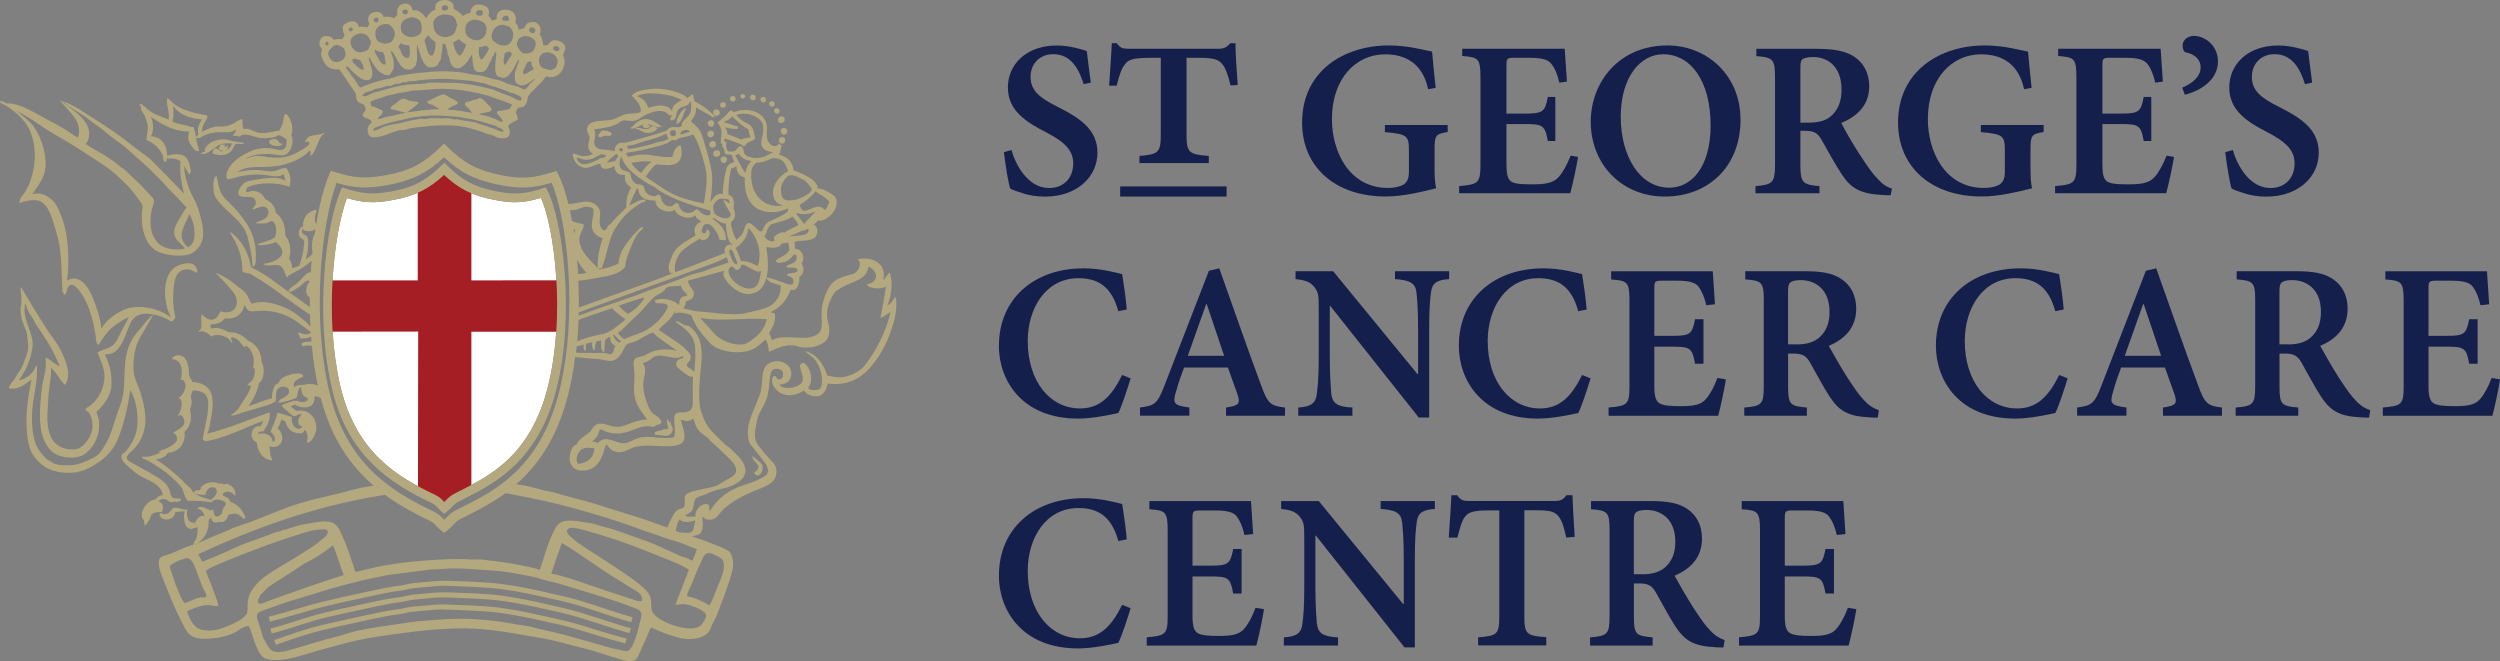 <?xml version="1.0" encoding="UTF-8"?>
<svg xmlns="http://www.w3.org/2000/svg" id="Layer_2" viewBox="0 0 435.74 115.26">
  <rect x="0" y="0" width="435.74" height="115.26" fill="#808080" stroke="none"/>
  <defs>
    <style>.cls-1{fill:#fff;}.cls-2{fill:#b4a87f;}.cls-3{fill:#14204b;}.cls-4{fill:#a51e23;}</style>
  </defs>
  <g id="Layer_1-2">
    <g>
      <path class="cls-3" d="m190.12,14.39c-.31-2.44-.54-4.07-.7-5.5-1-.31-2.98-.96-5.23-.96-5.31,0-8.52,3.29-8.52,7.32s3.17,6.01,6.62,7.79c2.91,1.51,4.77,2.95,4.77,5.43s-1.59,4.3-4.19,4.3c-3.8,0-5.89-4.18-6.58-6.63l-1.32.39c.27,2.17.77,5.42,1.12,6.35.46.23,1.16.5,2.21.81,1.04.35,2.36.58,3.84.58,5.5,0,9.14-3.37,9.14-7.67,0-4.03-3.1-6.04-6.78-7.9-3.3-1.63-4.88-2.9-4.88-5.31,0-2.17,1.51-3.95,3.95-3.95,3.22,0,4.54,2.79,5.31,5.23l1.24-.27Z"></path>
      <path class="cls-3" d="m215.73,14.81c-.19-2.4-.39-5.61-.39-7.28h-.89c-.66.74-1.12.97-2.13.97h-15.49c-1.09,0-1.59-.08-2.17-.97h-.88c-.08,2.01-.31,4.76-.46,7.4h1.31c.46-1.86.89-3.1,1.48-3.76.54-.74,1.28-1.09,4.46-1.09h1.75v13.3c0,3.21-.39,3.52-3.72,3.8v1.24h12.09v-1.24c-3.52-.27-3.88-.58-3.88-3.8v-13.3h2.09c2.52,0,3.37.23,4.07,1.01.58.66,1.05,1.86,1.51,3.8l1.28-.08Z"></path>
      <path class="cls-3" d="m252.34,21.79h-10.96v1.24c3.95.35,4.19.62,4.19,3.33v3.57c0,1.32-.39,1.9-1.01,2.29-.66.35-1.63.54-2.64.54-6.74,0-9.77-6.28-9.77-12.01,0-7.02,4.15-11.28,9.26-11.28,3.64,0,6.55,1.63,7.51,6.08l1.31-.23c-.31-2.91-.5-4.96-.62-6.32-1.35-.27-4.33-1.08-7.51-1.08-7.95,0-15.15,4.53-15.15,13.44,0,7.71,5.73,12.89,14.57,12.89,3.1,0,6.43-.85,8.79-1.43-.23-1.01-.27-2.25-.27-3.64v-3.18c0-2.44.23-2.64,2.29-2.99v-1.24Z"></path>
      <path class="cls-3" d="m273.76,27.13c-.66,1.63-1.36,2.91-2.09,3.72-.89,1.01-2.17,1.28-4.53,1.28-1.59,0-2.95-.04-3.64-.43-.74-.43-.93-1.32-.93-3.18v-6.9h2.98c3.33,0,3.72.15,4.23,2.95h1.31v-7.67h-1.31c-.5,2.68-.89,2.9-4.23,2.9h-2.98v-8.41c0-1.24.11-1.32,1.47-1.32h2.25c2.4,0,3.45.27,4.07,1.01.62.74,1.08,1.86,1.43,3.33l1.32-.19c-.15-2.25-.35-4.96-.39-5.73h-17.86v1.27c2.83.23,3.18.39,3.18,3.8v15.07c0,3.26-.35,3.53-3.72,3.8v1.24h19.37c.35-1.16,1.12-4.76,1.36-6.31l-1.28-.23Z"></path>
      <path class="cls-3" d="m303.36,20.82c0-7.71-5.85-12.9-12.74-12.9-8.56,0-13.36,6.54-13.36,13.29,0,7.44,5.42,13.05,12.9,13.05s13.21-5.11,13.21-13.44m-5.22,1.04c0,7.25-3.3,10.85-7.21,10.85-5.15,0-8.45-5.5-8.45-12.36s3.37-10.89,7.4-10.89c4.73,0,8.26,4.53,8.26,12.4"></path>
      <path class="cls-3" d="m324.17,26.98c-1.16-1.74-2.63-4.34-3.25-5.54,2.67-1.12,4.88-3.02,4.88-6.39,0-2.4-1.04-4.11-2.59-5.15-1.55-1.01-3.49-1.39-6.67-1.39h-10.42v1.27c2.91.23,3.26.54,3.26,3.72v15.15c0,3.22-.43,3.53-3.41,3.8v1.23h11.16v-1.23c-2.99-.27-3.33-.62-3.33-3.8v-5.85h.89c1.51,0,2.21.46,2.83,1.63,1.12,1.97,2.33,4.18,3.45,5.89,1.63,2.48,3.17,3.49,7.36,3.68.43,0,.89.04,1.2.04l.23-1.16c-.89-.27-1.63-.74-2.52-1.74-.85-.85-1.67-2.01-3.06-4.15m-5.15-6.66c-.89.74-2.17,1.05-3.95,1.05h-1.28v-9.5c0-.89.08-1.32.35-1.55.27-.19.85-.39,1.86-.39,2.48,0,4.96,1.55,4.96,5.7,0,2.02-.58,3.57-1.94,4.69"></path>
      <path class="cls-3" d="m356.21,21.79h-10.96v1.24c3.95.35,4.19.62,4.19,3.33v3.57c0,1.32-.39,1.9-1.01,2.29-.66.35-1.63.54-2.64.54-6.74,0-9.77-6.28-9.77-12.01,0-7.02,4.15-11.28,9.26-11.28,3.64,0,6.55,1.63,7.51,6.08l1.31-.23c-.31-2.91-.5-4.96-.62-6.32-1.35-.27-4.33-1.08-7.51-1.08-7.94,0-15.15,4.53-15.15,13.44,0,7.71,5.73,12.89,14.57,12.89,3.1,0,6.43-.85,8.79-1.43-.23-1.01-.27-2.25-.27-3.64v-3.18c0-2.44.23-2.64,2.29-2.99v-1.24Z"></path>
      <path class="cls-3" d="m377.63,27.13c-.66,1.63-1.36,2.91-2.09,3.72-.89,1.01-2.17,1.28-4.53,1.28-1.59,0-2.95-.04-3.64-.43-.74-.43-.93-1.32-.93-3.18v-6.9h2.98c3.33,0,3.72.15,4.22,2.95h1.32v-7.67h-1.32c-.5,2.68-.89,2.9-4.22,2.9h-2.98v-8.41c0-1.24.11-1.32,1.47-1.32h2.25c2.4,0,3.45.27,4.07,1.01.62.74,1.08,1.86,1.43,3.33l1.32-.19c-.15-2.25-.35-4.96-.39-5.73h-17.86v1.27c2.83.23,3.18.39,3.18,3.8v15.07c0,3.26-.35,3.53-3.72,3.8v1.24h19.37c.35-1.16,1.12-4.76,1.36-6.31l-1.28-.23Z"></path>
      <path class="cls-3" d="m382.4,6.25c-.93,0-1.98.62-1.98,1.67,0,.77.31,1.16.51,1.2,1.51.27,2.63,1.2,2.63,2.6,0,1.51-1.16,2.67-3.21,3.56l.46,1.24c2.83-.74,5.77-2.63,5.77-5.81,0-2.83-2.32-4.45-4.18-4.45"></path>
      <path class="cls-3" d="m403,14.39c-.31-2.44-.54-4.07-.7-5.5-1-.31-2.98-.96-5.23-.96-5.31,0-8.52,3.29-8.52,7.32s3.17,6.01,6.62,7.79c2.91,1.51,4.77,2.95,4.77,5.43s-1.59,4.3-4.19,4.3c-3.8,0-5.89-4.18-6.58-6.63l-1.32.39c.27,2.17.78,5.42,1.12,6.35.46.23,1.16.5,2.2.81,1.05.35,2.36.58,3.84.58,5.5,0,9.14-3.37,9.14-7.67,0-4.03-3.1-6.04-6.78-7.9-3.3-1.63-4.88-2.9-4.88-5.31,0-2.17,1.51-3.95,3.95-3.95,3.22,0,4.54,2.79,5.31,5.23l1.24-.27Z"></path>
      <rect class="cls-3" x="195.24" y="32.49" width="18.55" height="1.77"></rect>
      <path class="cls-3" d="m174.11,60.24c0-8.1,6.05-13.47,14.77-13.47,2.98,0,5.62.75,6.71,1.01.34,2.14.59,3.82.8,6.17l-1.47.29c-1.18-4.33-3.57-5.75-6.97-5.75-5.62,0-8.82,5.16-8.82,10.95,0,7.05,3.9,11.75,9.11,11.75,3.36,0,5.41-1.93,7.35-5.83l1.47.59c-.54,1.8-1.47,4.66-2.14,6.04-1.01.21-4.32.97-7.01.97-9.7,0-13.81-6.55-13.81-12.72"></path>
      <path class="cls-3" d="m213.36,62.01l-3.02-8.98h-.12l-3.19,8.98h6.34Zm-14.65,9.02c2.52-.34,3.02-.59,4.28-3.9l7.72-19.94,1.8-.42c2.35,6.55,4.83,13.77,7.26,20.27,1.17,3.32,1.68,3.69,4.2,3.99v1.43h-10.28v-1.43c2.27-.34,2.52-.67,2.01-2.27-.46-1.22-1.05-2.98-1.68-4.7h-7.64c-.46,1.22-.97,2.6-1.39,4.15-.63,2.06-.46,2.48,2.31,2.81v1.43h-8.6v-1.43Z"></path>
      <path class="cls-3" d="m231.86,53.32h-.08v9.02c0,3.27.17,5.12.25,6.26.21,1.72,1.05,2.31,3.69,2.43v1.43h-9.44v-1.43c2.14-.13,3.06-.71,3.23-2.35.17-1.22.34-3.06.34-6.34v-8.31c0-2.6-.04-3.06-.76-3.99-.71-.92-1.64-1.22-3.28-1.39v-1.38h6.55l14.69,17.92h.12v-7.89c0-3.4-.17-5.25-.29-6.38-.21-1.55-1.09-2.1-3.74-2.27v-1.38h9.44v1.38c-2.1.13-2.94.67-3.15,2.22-.17,1.18-.33,3.02-.33,6.42v15.49h-1.81l-15.45-19.48Z"></path>
      <path class="cls-3" d="m254.27,60.24c0-8.1,6.04-13.47,14.77-13.47,2.98,0,5.62.75,6.71,1.01.34,2.14.59,3.82.8,6.17l-1.47.29c-1.17-4.33-3.57-5.75-6.97-5.75-5.62,0-8.81,5.16-8.81,10.95,0,7.05,3.91,11.75,9.11,11.75,3.36,0,5.41-1.93,7.35-5.83l1.47.59c-.55,1.8-1.47,4.66-2.14,6.04-1.01.21-4.32.97-7.01.97-9.7,0-13.81-6.55-13.81-12.72"></path>
      <path class="cls-3" d="m280.36,71.03c3.27-.29,3.65-.5,3.65-3.69v-14.94c0-3.27-.38-3.49-3.19-3.69v-1.43h17.71l.38,5.75-1.51.17c-.34-1.47-.8-2.48-1.34-3.23-.55-.71-1.55-1.05-3.9-1.05h-2.35c-1.34,0-1.47.08-1.47,1.35v8.27h2.98c3.23,0,3.61-.25,4.12-2.9h1.47v7.76h-1.47c-.5-2.81-.88-2.98-4.12-2.98h-2.98v6.84c0,1.81.25,2.69.97,3.07.67.38,2.01.46,3.65.46,2.27,0,3.52-.25,4.36-1.22.71-.8,1.38-2.01,2.02-3.69l1.47.25c-.21,1.51-1.01,5.21-1.34,6.34h-19.1v-1.43Z"></path>
      <path class="cls-3" d="m313.13,60.03c1.68,0,2.85-.34,3.78-1.05,1.39-1.13,1.97-2.64,1.97-4.62,0-4.03-2.56-5.54-5.04-5.54-1.01,0-1.55.21-1.81.42-.29.25-.38.67-.38,1.55v9.23h1.47Zm12.84,12.72c-3.95-.17-5.46-1.17-7.09-3.65-1.09-1.68-2.31-3.99-3.4-5.92-.63-1.09-1.26-1.55-2.81-1.55h-1.01v5.71c0,3.19.34,3.44,3.27,3.69v1.43h-10.91v-1.43c2.98-.25,3.4-.5,3.4-3.69v-15.03c0-3.15-.38-3.4-3.23-3.61v-1.43h10.28c3.06,0,4.95.34,6.46,1.35,1.55,1.01,2.6,2.77,2.6,5.16,0,3.4-2.05,5.33-4.78,6.51.63,1.13,2.1,3.74,3.23,5.5,1.38,2.1,2.1,3.15,2.94,3.99.92,1.01,1.72,1.43,2.56,1.72l-.21,1.3c-.38,0-.84-.04-1.3-.04"></path>
      <path class="cls-3" d="m337.42,60.24c0-8.1,6.04-13.47,14.77-13.47,2.98,0,5.62.75,6.71,1.01.34,2.14.59,3.82.8,6.17l-1.47.29c-1.18-4.33-3.57-5.75-6.97-5.75-5.62,0-8.81,5.16-8.81,10.95,0,7.05,3.91,11.75,9.11,11.75,3.36,0,5.42-1.93,7.35-5.83l1.47.59c-.55,1.8-1.47,4.66-2.14,6.04-1.01.21-4.32.97-7.01.97-9.7,0-13.81-6.55-13.81-12.72"></path>
      <path class="cls-3" d="m376.67,62.01l-3.02-8.98h-.12l-3.19,8.98h6.34Zm-14.65,9.02c2.52-.34,3.02-.59,4.28-3.9l7.72-19.94,1.8-.42c2.35,6.55,4.83,13.77,7.26,20.27,1.18,3.32,1.68,3.69,4.2,3.99v1.43h-10.28v-1.43c2.27-.34,2.52-.67,2.02-2.27-.46-1.22-1.05-2.98-1.68-4.7h-7.64c-.46,1.22-.96,2.6-1.38,4.15-.63,2.06-.46,2.48,2.31,2.81v1.43h-8.6v-1.43Z"></path>
      <path class="cls-3" d="m398.78,60.03c1.68,0,2.85-.34,3.78-1.05,1.39-1.13,1.97-2.64,1.97-4.62,0-4.03-2.56-5.54-5.04-5.54-1.01,0-1.55.21-1.81.42-.29.25-.38.67-.38,1.55v9.23h1.47Zm12.84,12.72c-3.95-.17-5.45-1.17-7.09-3.65-1.09-1.68-2.31-3.99-3.4-5.92-.63-1.09-1.26-1.55-2.81-1.55h-1.01v5.71c0,3.19.34,3.44,3.27,3.69v1.43h-10.91v-1.43c2.98-.25,3.4-.5,3.4-3.69v-15.03c0-3.15-.38-3.4-3.23-3.61v-1.43h10.28c3.06,0,4.95.34,6.46,1.35,1.55,1.01,2.6,2.77,2.6,5.16,0,3.4-2.05,5.33-4.78,6.51.63,1.13,2.1,3.74,3.23,5.5,1.38,2.1,2.1,3.15,2.94,3.99.92,1.01,1.72,1.43,2.56,1.72l-.21,1.3c-.38,0-.84-.04-1.3-.04"></path>
      <path class="cls-3" d="m415.3,71.03c3.27-.29,3.65-.5,3.65-3.69v-14.94c0-3.27-.38-3.49-3.19-3.69v-1.43h17.71l.38,5.75-1.51.17c-.34-1.47-.8-2.48-1.34-3.23-.55-.71-1.55-1.05-3.9-1.05h-2.35c-1.34,0-1.47.08-1.47,1.35v8.27h2.98c3.23,0,3.61-.25,4.11-2.9h1.47v7.76h-1.47c-.5-2.81-.88-2.98-4.11-2.98h-2.98v6.84c0,1.81.25,2.69.97,3.07.67.38,2.01.46,3.65.46,2.27,0,3.52-.25,4.36-1.22.71-.8,1.38-2.01,2.02-3.69l1.47.25c-.21,1.51-1.01,5.21-1.34,6.34h-19.1v-1.43Z"></path>
      <path class="cls-3" d="m174.11,100.3c0-8.1,6.05-13.47,14.77-13.47,2.98,0,5.62.75,6.71,1.01.34,2.14.59,3.82.8,6.17l-1.47.29c-1.18-4.33-3.57-5.75-6.97-5.75-5.62,0-8.82,5.16-8.82,10.95,0,7.05,3.9,11.75,9.11,11.75,3.36,0,5.41-1.93,7.35-5.83l1.47.59c-.54,1.8-1.47,4.66-2.14,6.04-1.01.21-4.32.97-7.01.97-9.7,0-13.81-6.55-13.81-12.72"></path>
      <path class="cls-3" d="m199.87,111.08c3.27-.29,3.65-.5,3.65-3.69v-14.94c0-3.27-.38-3.49-3.19-3.69v-1.43h17.71l.38,5.75-1.51.17c-.33-1.47-.79-2.48-1.34-3.23-.55-.71-1.55-1.05-3.9-1.05h-2.35c-1.34,0-1.47.09-1.47,1.35v8.27h2.98c3.23,0,3.61-.25,4.11-2.9h1.47v7.76h-1.47c-.5-2.81-.88-2.98-4.11-2.98h-2.98v6.84c0,1.81.25,2.69.96,3.07.67.38,2.01.46,3.65.46,2.26,0,3.52-.25,4.37-1.22.71-.8,1.38-2.01,2.01-3.69l1.47.25c-.21,1.51-1,5.2-1.34,6.34h-19.1v-1.43Z"></path>
      <path class="cls-3" d="m229.36,93.37h-.09v9.02c0,3.27.17,5.12.25,6.26.21,1.72,1.05,2.31,3.69,2.44v1.43h-9.44v-1.43c2.14-.13,3.06-.71,3.23-2.35.17-1.22.33-3.06.33-6.34v-8.31c0-2.6-.04-3.06-.76-3.99s-1.64-1.22-3.27-1.39v-1.38h6.55l14.69,17.92h.13v-7.89c0-3.4-.17-5.25-.29-6.38-.21-1.55-1.09-2.1-3.74-2.27v-1.38h9.45v1.38c-2.1.13-2.94.67-3.15,2.22-.17,1.18-.34,3.02-.34,6.42v15.49h-1.8l-15.44-19.48Z"></path>
      <path class="cls-3" d="m257.63,111.08c3.36-.25,3.69-.55,3.69-3.69v-18.43h-1.85c-2.85,0-3.57.38-4.11,1.09-.55.63-.88,1.89-1.34,3.65h-1.51c.17-2.64.38-5.33.46-7.39h1.01c.59.88,1.05,1.01,2.1,1.01h14.94c1.01,0,1.43-.25,2.01-1.01h1.05c.04,1.68.25,4.87.38,7.26l-1.47.12c-.42-1.97-.8-3.06-1.38-3.74-.67-.76-1.38-1.01-3.78-1.01h-2.14v18.43c0,3.15.34,3.44,3.82,3.69v1.43h-11.88v-1.43Z"></path>
      <path class="cls-3" d="m286.25,100.09c1.68,0,2.85-.34,3.78-1.05,1.39-1.13,1.97-2.64,1.97-4.62,0-4.03-2.56-5.54-5.04-5.54-1.01,0-1.55.21-1.81.42-.29.25-.38.67-.38,1.55v9.23h1.47Zm12.84,12.72c-3.95-.17-5.45-1.17-7.09-3.65-1.09-1.68-2.31-3.99-3.4-5.92-.63-1.09-1.26-1.55-2.81-1.55h-1.01v5.71c0,3.19.34,3.44,3.27,3.69v1.43h-10.91v-1.43c2.98-.25,3.4-.5,3.4-3.69v-15.03c0-3.15-.38-3.4-3.23-3.61v-1.43h10.28c3.06,0,4.95.34,6.46,1.35,1.55,1.01,2.6,2.77,2.6,5.16,0,3.4-2.05,5.33-4.78,6.51.63,1.13,2.1,3.74,3.23,5.5,1.38,2.1,2.1,3.15,2.94,3.99.92,1.01,1.72,1.43,2.56,1.72l-.21,1.3c-.38,0-.84-.04-1.3-.04"></path>
      <path class="cls-3" d="m303.11,111.08c3.27-.29,3.65-.5,3.65-3.69v-14.94c0-3.27-.38-3.49-3.19-3.69v-1.43h17.71l.38,5.75-1.51.17c-.34-1.47-.8-2.48-1.35-3.23-.55-.71-1.55-1.05-3.9-1.05h-2.35c-1.34,0-1.47.09-1.47,1.35v8.27h2.98c3.23,0,3.61-.25,4.12-2.9h1.47v7.76h-1.47c-.5-2.81-.88-2.98-4.12-2.98h-2.98v6.84c0,1.81.25,2.69.97,3.07.67.38,2.01.46,3.65.46,2.27,0,3.52-.25,4.36-1.22.71-.8,1.38-2.01,2.02-3.69l1.47.25c-.21,1.51-1.01,5.2-1.35,6.34h-19.1v-1.43Z"></path>
      <path class="cls-1" d="m95.45,67.61c-3.04,11.76-10,15.27-15.11,17.86l-1.25.64c-.61.32-1.05.77-1.44,1.15-.06.1-.13.16-.22.26-.32-.38-.74-.86-1.6-1.28-6.58-3.1-13.8-7.38-16.52-18.97-2.81-12.04-1.15-26.58,1.15-32.74,2.91.83,4.76.93,7.92.35,3.83-.67,6.29-1.85,9.01-4.38,2.59,2.43,4.82,3.55,8.47,4.28,3.35.7,5.33.64,8.43-.29,2.3,5.14,4.38,20.6,1.15,33.13"></path>
      <polygon class="cls-4" points="82.16 32.38 77.77 29.4 72.81 32.37 72.81 48.87 57.41 48.87 57.11 57.81 72.89 57.79 72.85 86.19 77.77 87.66 82.16 86.1 82.16 57.82 98.23 57.82 98.25 48.86 82.16 48.87 82.16 32.38"></polygon>
      <g>
        <path class="cls-2" d="m135.61,20.86c0,.9,1.2.69,1.17-.04-.02-.41-.38-.62-.79-.49-.28.09-.38.31-.38.53Z"></path>
        <path class="cls-2" d="m135.54,19.8c.55-.12.41-1.11-.27-.94-.66.17-.31,1.06.27.94Z"></path>
        <path class="cls-2" d="m126.47,18.03c-.05-.1-.24-.27-.57-.19-.27.06-.41.17-.38.53.08.78,1.31.38.94-.34Z"></path>
        <path class="cls-2" d="m129.63,17.17c.43-.12.28-1.01-.34-.75-.53.22-.12.88.34.75Z"></path>
        <path class="cls-2" d="m128.2,17.05c-.03-.14-.2-.37-.57-.3-.27.05-.4.18-.41.45-.02.71,1.17.65.98-.15Z"></path>
        <path class="cls-2" d="m136.48,22.32c-.87.22-.15,1.62.56.98.51-.46-.02-1.12-.56-.98Z"></path>
        <path class="cls-2" d="m136.18,23.91c-.64.14-.53,1.08.08,1.13.81.06.85-1.34-.08-1.13Z"></path>
        <path class="cls-2" d="m125.26,20.06c.51-.45-.02-1.12-.56-.98-.87.22-.14,1.62.56.98Z"></path>
        <path class="cls-2" d="m124.02,22.1c.67-.09.62-1.3-.22-1.13-.78.15-.43,1.21.22,1.13Z"></path>
        <path class="cls-2" d="m133.21,17.84c.51-.14.36-1.1-.3-.94-.68.16-.3,1.1.3.94Z"></path>
        <path class="cls-2" d="m124.47,23.3c-.02-.34-.26-.63-.76-.49-.29.08-.41.3-.41.53-.01.88,1.21.71,1.17-.04Z"></path>
        <path class="cls-2" d="m124.77,25.34c.13-.52-.21-.88-.76-.72-.27.08-.35.26-.37.42-.13.89.99.84,1.13.3Z"></path>
        <path class="cls-2" d="m134.71,18.59c.5-.13.39-1.11-.3-.94-.68.16-.3,1.1.3.94Z"></path>
        <path class="cls-2" d="m125.49,26.54c-.06-.2-.27-.39-.64-.34-.28.04-.45.2-.49.34-.31,1.12,1.4,1,1.13,0Z"></path>
        <path class="cls-2" d="m131.4,17.47c.54-.15.35-1.1-.3-.95-.68.16-.3,1.1.3.95Z"></path>
        <path class="cls-2" d="m156.02,51.69c-.34.59-.75,1.33-1.35,1.54.65-1.48,1.04-3.95.41-5.72-.42.22-.71,1.09-1.17,1.28.77-2.67-1.73-4.2-4.41-3.61.08.2.22.23.31.45.28.77-.34,1.71-.87,1.99-.33.18-.76.25-1.09.34-1.2.34-2.23.74-2.9,1.51-.84.97-1.44,2.61-1.69,4.18-.26,1.58.4,3.55-.57,4.44-.6.55-1.63.78-2.56.79-1.92.03-4.12-.45-5.57.42-.14-.45-.32-.86-.49-1.28.5-.92,1.19-1.85.98-3.35-.17-.17-.53-.15-.75-.27,1.73-.77,2.86-2.13,3.54-3.96,1,.63,1.63-1.16,1.47-2.18.74-.3,1.01-1.67.38-2.3.78-1.03.11-2.57-1.13-2.6-.04-.39-.04-.81-.04-1.24.95-.22,2.65-.07,3.43-.64.65-.47.78-2.11-.19-2.3.38-.25.67-.59.98-.9-.01.13-.01.26.15.23,1.54-.25,3.13-1.85,2.93-3.51-.09-.78-.79-1.16-1.43-1.51-.58-.33-1.14-.61-1.85-.64-.05-.65-.44-1.11-.82-1.43-.89-.73-2.27-1.34-3.39-1.73-.18-1.59-1.19-2.35-2.55-2.75.29-.41.33-1.06.45-1.65-.21-.12-.44.09-.23-.23-.33-.04-.49.38-.87.41-.92.08-1.51-.99-1.5-1.96,0-.48.07-.99.04-1.43-.21-2.63-3.48-3.53-5.8-2.49-.37-.65-.71-.23-1.05.18-.53.66-1.4,1.14-1.77,1.66.95.82.69,2.12.56,3.5-.02.17.33-.02.3.15-.22.4.25.68.34,1.02.06.25-.04.42.08.6.21.33.7.21,1.2.27.16.4.27.86.42,1.28-.71.24-1.15.47-1.36,1.24-.32,1.19-.64,3.17-.6,4.33-1.29-.27-1.7.87-2.19,1.39.2-1.12.27-2.26.34-3.39.07-1.17-.13-2.22-.38-3.31-.22-.98-.48-1.99-.79-2.94-.32-.99-.54-2.02-.98-2.79-.41-.72-1.11-1.14-1.58-1.7.52-.54.97-1.35.9-2.37.74.48,1.66.93,2.41,1.39.25.15.48.4.76.38.15-.39-.34-.65-.57-.86-.82-.79-1.84-1.46-2.86-1.96-.11-.37-.18-.8-.26-1.21-.5.06-.63.48-1.02.64-.23-.4-.77-.58-1.24-.79-1.39-.61-3.33-1-5.35-.75-1.22.15-2.52.33-3.05,1.13.67.77,1.51,1.37,1.58,2.75-.55.43-1.27.3-2.11.38-1.11.09-2.1.88-2.97,1.05-1.56.3-3.66-.05-4.22,1.24-.34.8.29,1.25.34,1.89.03.43-.23.91-.23,1.36,0,.77.37,1.16.86,1.5-.53.19-1.1.4-1.73.38-.69-.03-1.28-.47-1.85-.45.12,1.05.61,1.88,1.4,2.26,1.39.68,2.31-.46,3.46-.49.02,1.39,1.84.82,2.45.34,0,1.13.67,1.73,1.84,1.58-.22,1.18.44,1.79,1.05,2.26-.56.86-.89,1.95-.83,3.43-.98.97-1.95,1.94-2.86,2.97-.49.12-.49.96-.94,1.02-.47.06-.78-.71-.83-1.17-.09-.77.1-1.36.07-1.89-.05-.81-.62-1.39-1.24-1.69-1.18-.58-2.49-.03-3.65.11-.22.03-.44.04-.66.05-.54-2.24-1.15-4.02-1.75-5.15l-.33-.62-.67.21c-3.57,1.13-5.53,1.24-9.2.48-3.95-.82-6.25-2.05-9.11-4.88l-.59-.59-.6.58c-3.05,2.98-5.5,4.24-9.69,4.97-3.53.62-5.32.5-8.72-.57l-.74-.23-.3.71c-.84,1.98-1.63,4.95-2.23,8.51-.06-.04-.12-.06-.17-.12-.18-.64-.05-1.47.19-1.92-.13-.26-.03-.14.04-.42-1.45.32-2.4,1.14-2.37,2.94-.7.13-.95,1.28-.57,1.85.19.26.68.39.75.64.08.27-.04.83-.07,1.17-.11,1.26-.46,2.15-.72,3.13-.38.21-.79.4-1.32.48.03-.79-.25-1.26-.53-1.73.46-.92.18-2.53-.19-3.28-.12-.25-.35-.45-.42-.68-.08-.32-.04-.66-.08-.94-.19-1.42-.68-2.3-1.58-2.98-.14-1.29-.91-1.95-1.88-2.41-.35-.75-1.09-1.43-2.11-1.43-.44,0-.75.26-1.2.19-.08-.28.12-.57.22-.79,1.88-.97,5.33-.91,7.34-.11.37-1.13.06-2.66-.6-3.31-.89.03-1.48.53-2.45.6-.84.06-1.73-.23-2.64-.23-1.26,0-2.39.07-3.43.45,1.29-1.2,3.52-.9,5.76-1.02,2.56-.15,4.79-1.05,6.32-2.26.22-.18.34-.45.64-.53.18.24-.01.76.04.98.92-.75,1.19-2.3,1.81-3.35.07-.12.22-.28.34-.41.09-.1.33-.25.23-.38-.6.45-1.67.38-2.41.6-.5.15-.73.67-.98,1.05.34-.04.67-.17.79.08.19.36-.51.79-.87,1.02-1.2.76-2.53,1.52-4.29,1.62-1.41.08-2.55-.24-3.58-.3-.99-.06-1.82.36-2.37.49,1.14-.73,2.98-.94,4.86-.76.68.07,1.33.24,1.85.15,1.09-.19,1.95-2.28,1.28-3.5.39-.92.13-2.1-.23-2.82-.1-.21-.49-.93-.79-.87-.28.06-.35,1.19-.45,1.51-.17.57-.37.99-.6,1.39-1.33.12-2.54.68-3.88.3-.71-.21-1.46-.8-2.37-.57-.18-.46-.22-1.13-.15-1.73-.63.06-1.08.48-1.58.75-.53.29-1.12.46-1.84.53-.37.03-.67-.03-1.06,0-1.01.08-1.89.61-2.64.9.05-.95.49-1.56.83-2.15.14-.25.19-.36.11-.68-2.34-.41-4.84-1-6.24-2.41-.2-.19-.39-.55-.76-.53-.13,1.28.47,2.34.3,3.65-1.48-.6-3.13-1.03-4.07-2.18-.06-.12-.21-.01-.26-.08-.13-.13-.37-.55-.49-.45-.05.19-.11.01-.3.04-.03.23.29.28.34.53.02.12-.08.23-.04.38.1.36.45.71.64,1.13.17.39.34.85.45,1.32.25,1.09-.13,1.94-.15,2.9.66.22,1.15.56,1.62.98.57.51,1.14,1.29,1.28,1.92.07.33-.05.94.52.86.13-.15.07-.48.15-.68.14.27.48.11.76.12.63,0,1.29.21,1.61.53-.22,2.1.2,3.8.6,5.61-1.9-2.01-3.84-3.99-5.76-5.91-.4-.4-.85-.67-1.32-1.02-.88-.65-1.78-1.34-2.67-2.04-1.75-1.37-3.61-2.63-5.53-3.84-1.91-1.2-3.77-2.6-5.95-3.35.06.26.33.22.49.34.25.17.44.4.68.57,1.25.87,2.6,1.56,3.73,2.52.47.39.98.7,1.47,1.05.96.7,1.85,1.55,2.86,2.26,1,.7,1.98,1.48,2.86,2.29,1.34,1.25,2.77,2.38,3.99,3.69.42.45.91.84,1.32,1.28.35.38.66.79,1.02,1.17,1.1,1.12,2.21,2.2,3.24,3.39-.39.58-.82,1.28-1.24,1.99-.4.67-.9,1.49-.9,2.34,0,1.38,1.32,2.02,1.92,2.82-1.63.45-3.45.06-4.44-.68-.57-.43-1.09-1.32-1.32-2-.42-1.23-.33-2.94-.04-4.17.14-.56.42-1.1.34-1.58-.06-.35-.38-.59-.64-.87-1.02-1.11-1.98-2.14-3.04-3.09-.45-.4-.85-.85-1.25-1.2-.24-.22-.56-.38-.83-.6-.8-.68-1.66-1.3-2.52-1.85-1.2-.76-2.48-1.39-3.61-2.18.59-.61.76-1.71.49-2.67-.48-1.71-2.33-2.97-3.61-3.95-.5-.38-.98-.77-1.43-1.02.51.62,1.18,1.29,1.81,2.04.89,1.05,2.08,2.48,1.39,4.48-.94-.43-1.73-1.12-2.64-1.66-.9-.53-1.83-1.01-2.79-1.51-1.8-.95-3.76-2.25-5.91-2.71-.28-.06-.68-.02-1.01-.07-.41-.08-.79-.53-1.24-.38.02.37.43.45.64.57.86.47,1.46.87,2.18,1.51,1.32,1.14,2.27,2.3,2.82,4.21,1.05,3.58.06,7.88-1.62,10.05-.17.22-.4.43-.49.68-.09.26-.07.49-.19.75.9-.3,2.5-.77,3.58-.37.27.09.68.42.9.64.54.53,1,1.63,1.32,2.56.34,1.02.64,1.99.9,3.01.79,3.03.66,6.35.86,9.64.08.16.14-.05.23.04-.07.22-.11.41.07.45.34.08.5-1.05.64-1.28.56-.94,1.28-.27,1.77.3,1.77,2.07,2.62,5.1,3.09,8.28.08.56.03,1.24.49,1.43.69-1.01,1.29-2.07,2.19-2.86.89-.79,1.94-1.45,3.08-1.99-.38.77-.78,1.56-1.2,2.33-.43.78-.75,1.65-1.28,2.3-.72.88-1.97.92-2.98,1.55.56,1.54,1.43,2.89,1.17,4.93-.24,1.89-1.38,3.62-2.6,4.45-.21.14-.67.37-.68.52,0,.18.42.38.53.49.43.45.65,1.26.71,2.19.09,1.28-.59,2.41-1.13,3.08-.32.4-.9.96-1.47,1.13-.46.14-1.05.1-1.43.08-1.19-.09-2.17-.68-2.75-1.39-1.05-1.3-1.19-3.46-1.02-5.72.08-1.08.1-2.16.22-3.16.19-1.46.39-2.54.38-3.96.45.46.82.98,1.21,1.51.37.52.73,1.11,1.24,1.51,1.21-1.87-.02-4.54-.83-6.14-.67-1.33-1.65-2.45-2.37-3.57-1.64-2.55-3.09-4.96-4.52-7.38-.17.55.08,1.15.08,1.77,0,.46.01.97-.04,1.43-.02.16-.1.32-.11.49-.02.4.04.85.08,1.21.12,1.21.8,2.19,1.05,3.31.05.2,0,.4.04.6.08.6.22,1.21.15,1.92-.06.69-.34,1.34-.56,1.96-.1.27-.18.54-.3.79-.13.25-.22.53-.34.75-.15.28-.4.54-.57.83-.18.3-.34.61-.53.9-.34.55-.93.98-1.05,1.7,1.72.4,3.01-.9,3.95-1.51-.51,2.53-.99,5.27-.87,8.05.07,1.6.26,3.32.79,4.48.48,1.03,1.59,2.18,2.52,2.75,1.14.7,2.92,1.1,4.82.94,1.76-.15,2.92-.86,4.07-1.58,1.65-1.03,2.98-2.46,3.73-4.29,1.02-2.5,1.7-5.44,2.14-8.54.9,1.53,1.42,3.77,1.24,6.21-.13,1.85-1.13,3.37-1.95,4.44-.27.28-.71.39-.79.79-.17.83.66,1.44,1.09,1.84.8.73,1.52,1.37,2.49,1.88.98.53,1.77.77,2.56,1.43.52.43,1.03,1.05.98,1.74-.61.05-.91.42-1.24.75-.18.06-.47.09-.68.19-.88.41-1.88,1.76-1.66,2.9.04.2.26.37.34.6.11.33,0,.69.26.9.11-.31.42-.58.64-.94.18-.3.24-.7.41-.94.36-.51.99-.47,1.84-.53.19-.43.27-.89.08-1.28-.16-.32-.44-.38-.64-.61.26-.36.68-.38,1.05-.34.47.06.72.49,1.1.53.26.03.59-.14.86-.11.13.02.18.17.34.08-.3-.2.55,0,.56-.3-.41.02,0-.05-.04-.27-.74-.08-1.36.05-1.62-.37-.26-.42-.26-.93-.45-1.35-.59-1.26-1.79-1.87-2.94-2.56-1.09-.66-2.36-1.31-3.5-1.96-.34-.2-.95-.46-.94-.91,0-.28.25-.34.3-.64,1.79-1.5,3.12-3.43,2.94-6.63-.08-1.4-.44-2.71-.79-3.91-.35-1.22-1-2.3-1.2-3.5-.11-.65-.11-1.35-.07-1.96.1-1.77.53-3.29,1.28-4.56.74-1.26,1.48-2.46,2.15-3.72-.9.59-1.48,1.54-2.22,2.4-.48.57-.95,1.07-1.32,1.7-.76,1.3-1.24,2.64-1.35,4.56-.02.39-.05.67-.08,1.09-.09,1.63-.05,3.58-.49,5.16-.22.8-.58,1.66-.87,2.52-.59,1.78-1.01,3.45-1.85,4.93-.41.72-.89,1.51-1.39,2-.49.45-1.21.76-1.92,1.09-.7.32-1.53.61-2.33.72-1.25.16-2.69.1-3.58-.3-.43-.19-.65-.54-1.09-.64-.88-.83-1.64-1.75-2.07-2.97-.43-1.23-.57-2.76-.57-4.33,0-3.27,1.09-5.95.86-9.11-.32.2-.34.59-.53.87-.58.87-1.47,1.49-2.64,1.77.98-1.38,1.78-2.86,2.22-4.78.15-.66.28-1.44.19-2.11-.26-1.85-1.41-3.58-1.39-5.42,0-.34,0-.82.19-1.17.2,1.22.79,2.05,1.39,2.86.39,1.02,1.09,1.74,1.62,2.64,1.15,1.68,2.13,3.54,2.97,5.53-.94-.38-1.54-1.1-2.41-1.54-.16.2-.05.45-.04.67.07,1.75-.58,3.35-.75,5.12-.17,1.73-.4,3.63-.23,5.69.19,2.28.96,4.26,2.56,5.27,1.11.7,3.41.99,4.85.26.43-.21.98-.69,1.32-1.09.98-1.16,1.7-2.81,1.51-4.86-.06-.58-.26-1-.45-1.58,1.04-.95,2.46-2.65,2.6-4.44.18-2.31-.39-4.03-1.13-5.58.78-.05,1.22-.13,1.66-.41.88-.58,1.52-1.86,1.96-2.98.46-1.18.85-2.56,1.73-3.2,1.47-1.07,4.14-.26,5.5.41.27.13.59.46.83.42.12-.02.58-.54.6-.72.02-.14-.1-.47-.15-.75-.15-.98-.27-2.09-.23-3.09.1-2.27.28-4.52,2.52-4.52.67,0,1.02.4,1.69.6.08-.61-.34-1.34-.82-1.54-.87-.36-2.33.14-2.82.41-2.61,1.45-2.34,6.55-.9,8.96-1.83-1.51-5.64-2.55-8.29-1.36-1,.45-1.73.93-2.49,1.58-.61.53-1.02,1.15-1.43,1.66-.09-1.48-.57-3.04-1.13-4.52-.53-1.4-1.17-2.81-2.11-3.58-.4-.33-1-.66-1.73-.6-.48.04-.71.28-.98.38.5-3.61.19-8.17-.9-11-.41-1.05-.79-2.05-1.39-2.75-.77-.89-2.25-1.83-3.8-1.32,1.1-1.63,2.54-3.08,2.34-5.87-.15-2.05-.8-3.8-1.62-5.27-.86-1.54-2.29-2.4-3.43-3.43,1.02.56,2.02,1.12,3.01,1.77.96.63,1.9,1.34,2.9,1.92,2.01,1.16,4.04,2.35,5.99,3.65,1.86,1.25,3.97,2.4,5.65,3.99.79.75,1.61,1.49,2.41,2.41.32.37.69.83,1.05,1.36.29.42.88,1.12.94,1.47.08.44-.1.92-.11,1.32-.14,3.1.79,5.83,2.97,6.74,1.33.55,3.56.88,5.24.41,1.19-.33,2.28-1.64,2.45-3.09.14-1.19-.17-2.38-.45-3.5-.22-.84-.46-1.69-.79-2.41-.33-.73-.77-1.39-1.06-2.14-.47-1.24-.92-2.54-.98-4.18.04,0,.05.03.08.04.27.48.54.96.83,1.43.12-.18.08-.46.27-.49-.19-1.13-.33-2.16-1.09-2.75-.74-.57-2.22-.4-3.05-.07-.08-1.99-1-3.35-2.86-3.42.55-.79.48-2.63-.04-3.39,1.91,1.18,3.66,2.51,6.7,2.56-.06.39-.17.8-.12,1.28.09.74,1.01,1.96,1.4,2.1.12.05.35.03.49,0-.15-.75-.46-1.35-.53-2.18.29-.04.35-.21.6-.04.77-.58,1.89-.99,3.28-1.05.6-.03,1.23.04,1.81,0,.59-.05.97-.31,1.32-.45-.1.19-.17.41-.3.57.02.28-.41.25-.3.49.48,0,.76.03,1.17.15.99-.85,2.3.11,3.69.26.77.09,1.84-.02,2.45-.18.25-.07.47-.31.67-.3.38,0,1.09.59,1.36.68-.03.56.05,1.26-.34,1.62-.62.57-1.79.03-2.6-.04-1.49-.13-2.75.21-3.81.75-.74.38-1.53.84-2.11,1.32-.61.5-1.58,1.64-1.62,2.67,0,.29.02.47.19.68.92-.07,1.79-.51,2.79-.64,1.02-.13,2.11-.27,3.24-.18,1.35.09,2.84.67,3.77-.11.1.41.19.81.3,1.21-1.24-.9-3.49-.47-5.08-.23-.85.13-1.63.23-2.15.64-.35.28-1,1.12-.98,1.65.05,1.29,2.12.31,2.79.98.2.2.29.64.26.9-.05.47-.57.72-.6,1.05.64-.08,1.39-.66,2.15-.49.34.08.6.49.64.75.12.78-.4,1.2-.83,1.47-.46.28-1.09.29-1.36.68.64.01,1.26.07,1.89-.07.28-.07.67-.38.94-.34.35.06.66.8.71,1.32.05.45-.04,1.2-.22,1.47-.23.32-.99.55-1.4.71-.59.23-1.05.3-1.58.53.25.32.78.16,1.2.11.78-.07,1.45-.22,1.92-.49.53.44,1.31,1.1,1.13,2.03-.05.24-.34.6-.53.75-.4.33-1.16.71-1.77.86-.35.09-.72.02-.98.23.55.42,1.77.09,2.45.15,1.18.11,1.15,1.44,1.7,2.22.12-.08.1-.28.19-.38.22-.03.39-.2.56-.3.18-.11.37-.2.57-.3,1.14-.59,2.1-1.22,2.94-2-.06.69-.11,1.4-.15,2.11-.12-.09-.28-.11-.53.04-.49.29-.93.9-1.4,1.36-.51.5-1.06.88-1.54,1.2-.11.23-.36.32-.42.6.36.3.73-.03.98-.19.29-.18.6-.35.86-.53.57-.38.96-1.02,1.66-1.17.05.08.13.15.19.23-.59.58-.91,2.08-.11,2.67.04.03.1.05.15.07,0,.56,0,1.12,0,1.69-.06-.05-.13-.09-.19-.14-1.08-.79-2.17-1.58-3.27-2.33-2.2-1.51-4.21-3.33-6.78-4.45-.47-2.81-1.75-4.8-3.62-6.21,0,.04-.07.08,0,.11.18.55.52.96.79,1.47.64,1.2,1.15,2.65,1.28,4.36.03.35-.02.83.07.98.18.3.79.23,1.21.38.28.1.64.36.98.56,1.48.88,2.81,1.75,4.07,2.71,1.21.93,2.44,1.75,3.65,2.63.59.43,1.21.84,1.83,1.25.02.7.05,1.39.08,2.09-.1-.12-.21-.23-.3-.33-.36-.41-.7-.72-1.05-.98-.83-.61-1.55-1.26-2.37-1.66-1.7-.84-4.22-1.78-6.47-1.02-.5-.61-.64-1.29-1.09-1.84-.45-.55-1.04-.91-1.62-1.36-.57-.43-1.09-.9-1.73-1.24-.66-.36-1.27-.74-1.92-.98.63.65,1.35,1.38,2.07,2.19.66.74,1.52,1.57,1.65,2.63.21,1.65-1.23,2.49-2.82,1.92-.31.53-.52,1.04-1.02,1.31-.94.53-1.71-.34-2.33-.79-.11.72.18,1.9-.11,2.57-.11.24-.35.24-.42.49.97-.33,1.73.25,2.22.83.95-.64,2.66-.07,3.2.52.19.21.23.49.49.61.03-.39-.33-.72-.15-1.02,1.22.03,1.6,1.24,2.41,1.81,0-.14-.03-.31.08-.34,1.18.54,1.68,2.3,1.28,3.96.11.14.22-.22.3,0,.06.88-.07,1.63-.49,2.14-.26.32-.67.44-.79.79.26,0,.48.04.64.15-.32,1.07-.94,1.97-1.51,2.82-.29.44-.53.93-.87,1.32-.34.39-.81.61-1.16,1.02.68-.01,1.35-.31,2.03-.53,1.42-.45,2.61-.74,4.06-1.21.49-.16,1.76-.53,1.77-.94.02-.74-.03-1.72.45-2.11.66-.53,2.15-.29,1.81.83-.11.38-.58.61-.9.83-.33.22-.85.35-.9.79.2.17.53.02.79-.04.84-.19,1.78-.43,2.41-.79.21-.65.1-1.61.75-1.8,0,.6.13,1.18.49,1.54.18.18.66.28.68.52.03.39-.77.61-1.32.53-.23-.03-.44-.21-.64-.22-.43-.03-.98.18-1.36.3-.46.14-.9.29-1.2.49.12.45.57.69.97,1.02.29.23.77.86,1.17.87.5.02.8-.58,1.39-.26-.75.27-1.09,1.98.07,2.04-.82,1.13-2.16-.25-1.84-1.62-.83-.27-1.64-.57-2.56-.75-.21,1.29-.83,2.18-1.16,3.35.38.28,1.26,1.42.34,1.73-.08-1.2-1.43-1.78-2.59-1.32.1-.4.45-.55.97-.52.59-.86,1.26-1.84,1.1-3.32-3.6,1.25-7.1,2.79-10.88,3.73.34-.64.43-1.4.6-2.3.29-1.51.64-3.8-.07-5.08-.58-1.06-1.68-1.54-3.16-1.65,0-.39-.39-.62-.49-1.02-.14-.54-.06-1.15-.19-1.69-.11-.47-.26-.99-.53-1.36-.52-.72-1.96-.86-2.33.12,1.77.03,1.95,1.96,1.58,3.61.1.11.33-.04.41.04.98,1.06-.05,2.65-.87,3.16.23.01.36.09.45.27.45.86-.17,2.33-.57,2.82.2,0,.35-.2.57-.15.38.1.71.9.6,1.44-.15.7-1.46,1.26-1.96,1.65.47.2.83.66.64,1.39-.69.98-1.94,1.4-3.16,1.84,0,.22.36-.12.37.11-.8.53-2.14.96-3.28.79-.01.27.24.26.3.45.19,0,.37.07.53.15.75.36,1.49.9,2.22,1.36.73.46,1.45,1,2.03,1.55.62.58,1.28,1.14,1.77,1.8.54.74.43,1.72,1.2,2.41,1.52-.05,2.89.05,4.14.26.32-.91,2.42-.38,2.45.26,0,.24-.35.54-.45.76-.15.33-.21.56-.26.98-.28.2-.59.52-.94.46-.47-.08-.48-.75-.56-1.28-.21-.03-.1.28-.34.23-.77-.17-1.82-1.1-2.45-.3.78.07,1.04.65,1.28,1.24-1-.08-1.27.56-1.62,1.13-1.34.41-1.62-1.34-1.35-2.3-.73.34-1.43-.41-2.49-.22-.41.55-1.2,1.59-2.07.87-.09.08-.23.12-.34.18.18,1.52,2.77,1.15,2.75-.3.55-.14,1.1-.09,1.66-.15-.25.94-.12,2.41.56,2.9.52.37,1.2-.03,1.7-.15,0,1.07-.07,2.09-.64,2.6,0,.24-.1.34-.23.52-1.42.33-2.59,1.04-3.81,1.51-.55.21-1.4.37-1.8.68-.36.28-.34,1.13-.23,1.69.21,1.03.72,2.1,1.13,3.16.79,2.03,1.66,4.12,2.6,5.99.39.78.98,2.09,1.66,2.64.84.67,2.18.74,3.43.64.96-.07,1.62-.16,2.33-.34,1.13-.28,1.88-.55,2.71-1.13.46-.32,1.07-.67,1.69-.72.33.28.42.8.56,1.25.41,1.28.95,2.91,1.66,3.84.12.15.47.47.6.53,2.01.8,5.35-.12,7.38-.75,2.37-.73,4.6-1.31,6.89-1.92,2.23-.59,4.79-1.03,7.42-1.39,2.67-.36,5.38-.76,7.91-.94,2.49-.18,4.71-.29,7.18-.15,4,.23,7.77,1.02,11.34,1.62,2.62.44,5.02,1.19,7.42,1.77,2.01.48,3.95,1.2,5.91,1.77.71.21,1.65.59,2.56.49.88-.1,1.11-.85,1.43-1.58.43-.98.89-1.95,1.28-2.86.23-.54.36-1.07.68-1.43,1.02.51,2.04.92,3.27,1.32.91.29,1.92.62,2.83.68,1.62.11,3.05-.27,3.8-1.09.28-.3.45-.81.68-1.32.22-.5.49-.98.68-1.36.45-.95.73-1.96,1.13-2.9.42-.99.68-1.95,1.05-2.97.36-1,.79-2.28.83-3.24.04-.96-.28-2.08-.75-2.41-.86-.6-1.98-.93-3.09-1.39-1.08-.46-2.25-.81-3.31-1.17.52-.2,1-.18,1.36-.49.69-.6.5-1.89.41-3.01.42.36.55.52,1.02.57,1.33.14,1.79-.85,2.37-1.51.34-.39.79-.74,1.21-1.05,1.6-1.21,3.32-2.01,5.38-2.82,1.46-.58,3.2-1.28,2.93-3.39-.1-.79-.66-1.23-1.09-1.73-.31-.37-.66-.73-.95-1.09-.52-.67-1.43-1.52-1.61-2.41-.16-.7-.08-1.45.07-2.18.14-.72.24-1.41.45-1.96.19-.51.53-.97.75-1.43.24-.5.48-.99.68-1.51.42-1.13.4-2.28.6-3.77.04-.35.14-.87.34-1.13.42-.55,1.58-.35,1.84.15.29.55,0,1.58-.79,1.36-.33-.09-.12-.52-.53-.57-.39-.04-.56.51-.49,1.06.1.76.85,1.58,1.47,1.91,1.32.72,3.02.29,4.07-.45.41.58,1.02.93,1.84,1.01,1.52.16,2.02-1.05,2.33-2.22,4.62.61,7.06-2.03,8.85-4.71.89-1.33,1.65-2.92,2.22-4.67.43-1.28.86-2.71.87-4.33,0-.48.03-1.04-.26-1.47Zm-123.27-8.59c-.58-.51-1.11-1.24-1.09-2.14.02-1.18,1.03-2.71,1.36-3.65.87,1.41,1.61,4.95-.27,5.8Zm1.84-19.65c-.22.07-.26.32-.49.38.03-.7-.22-1.14-.34-1.7h-.41c-1.03-.41-2.45-.44-3.35-.98.31-.71.27-1.72.15-2.6h.11c1,1.4,2.7,2.09,4.93,2.26-.41.64-.9,1.64-.6,2.63Zm-.83,67.85c.03-.08.2-.03.23-.11.05.01.03.09.03.15-.12.02-.17-.02-.26-.04Zm100.3-37.91c-.88.49-2.29.78-3.57,1.05-.41.09-.78.22-1.28.26-1.85.16-3.51,0-5.27-.22-1.06-.14-2.12-.13-3.01-.3-.51-.1-1.16-.34-1.8-.37.06-.35.5-.64.38-1.28.58-.2,1.12-.32,1.32-.83.48-1.25-.93-1.68-.91-2.79,2.05-.57,4.12-1.12,6.18-1.69h.08c-.04.25-.13.48-.08.75.09.45.63,1.18,1.02,1.58,1.08,1.13,2.8,2.28,4.71,1.36.93-.44,1.38-1.33,1.77-2.45.35.89,1.54.95,2.45,1.28.15,1.67-.78,2.99-1.96,3.66Zm-.41,2.25c-.34,1.46-1.12,2.48-2.19,3.28-.71.53-1.26,1.1-2.37,1.13-1.56.04-3.23-.68-4.18-1.51-.53-.46-.94-1.04-1.39-1.51-.52-.54-1.02-1.05-1.43-1.62,3.54.68,7.69-.09,11.56.22Zm-19.35-2.86c.58.21,1.95-.13,2.07.61.05.31-.31.79-.49,1.09-.6.97-1.44,1.74-2.26,2.41-1.49,1.21-3.25,1.43-4.82,2.22-.44-.28-.77-.69-1.13-1.05,1.07-.73,1.88-1.8,2.86-2.64,1.02-.87,1.81-1.86,2.67-2.82.28-.32.64-.68.98-.94.45-.35,1.04-.52,1.47-.9.21-.19.34-.51.6-.64.63-.34,1.66-.17,2.41-.34.15.07.1.3.18.49.21.44.71.75.98,1.17-.28.25-.66.16-.94.34-.4.25-.44.73-.53,1.32-.16.07-.23-.14-.34-.22-.84-.67-2.57-1.02-3.88-.57.02.19.07.36.15.49Zm3.58,10.92c.1.38.71.78,1.13,1.09.57.42,1.1,1,1.81.86-.21,1.61.04,3.58-.11,5.01-.1.83-.59,1.13-1.47,1.2-.83.06-1.58-.1-1.69.76-.15,1.16.3,2.63-.08,3.61-1.93.39-3.67-.26-5.46-.04-.51.06-1.05.27-1.5.46-.47.19-.95.48-1.4.56-1.49.27-2.88-1.11-4.21-.53-.29.13-.43.32-.75.53-.29-.13-.62-.23-1.02-.26.73-.41,1.19-1.1,1.36-2.07.39-.12.68.19.98.3.94.37,2.28.5,3.43.22,1.51-.36,2.65-1.19,4.18-1.12.27.01.61.15.86.11.2-.03.27-.22.49-.3.39-.16.78-.05.83-.53.06-.66-1.24-1.26-1.58-1.62-.57-.6-.84-1.46-1.13-2.34-.28-.86-.51-1.98-.41-3,.1-1.07.72-2.31-.11-3.28.39-.18.73-.27,1.09-.49.56-.34.74-.74,1.54-.83,1.2-.13,2.44.5,3.65.34.28-.04.7-.38.79-.15.12.27-.58.34-.83.49-.33.2-.51.52-.37,1.02Zm-14.27,14.46c-.14,1.71-1.23,2.49-2.86,2.71-.66-.84.1-2.37.86-2.67.56-.22,1.35-.2,2-.04Zm9.64-16.68c-.37.17-.68.41-1.13.57-.41.13-1.05.18-1.32.38-.52.35-.37,1.3-.27,2.11.19,1.55-.18,3.15.08,4.55.32,1.78,1.46,2.96,2.18,3.99-.96.13-1.8.26-2.64.6-.79.32-1.62.7-2.56.72-1.13,0-1.91-.57-2.98-.56-1.07,0-1.31.94-1.81,1.43-.74.71-1.91,1.16-2.3,2.22-.85.2-1.22,1.46-1.2,2.52.02,1.15.84,1.9,1.8,1.99,2.36.23,3.49-1.37,4.03-2.97.18-.54.23-1.14.6-1.58.48.69,1.09,1.48,2.45,1.35.93-.08,1.67-.66,2.41-.87,1.99-.55,4.33,0,6.66-.19.48-.04,1.2-.25,1.5-.45,1.21-.79.11-3.08-.08-4.14.35.07.72.23,1.13.23.51-.01.78-.26,1.05-.41.27.84.47,1.48.9,2.03.46.57,1.08.84,1.62,1.32.18.15.3.39.45.52.8.69,1.52,1.37,2.26,2.11.74.74,3.08,2.5,1.92,3.8-.3.34-.96.66-1.47.94-.55.3-1.06.72-1.5.9-.84.36-1.87.48-2.9.72-.74.17-2.28.47-2.64.98-.38.54.09,1.59-.3,2.1-.19.27-.52.22-.87.38-.64.3-1.01,1.04-1.32,1.66-.24.48-.5.98-.68,1.51-1.72-.56-3.4-1.24-5.16-1.8-1.76-.56-3.56-1.06-5.35-1.65-1.75-.59-3.55-1.13-5.38-1.58-1.39-.35-2.82-.78-4.1-1.13-.49-.13-.97-.18-1.47-.3-1.04-.24-2.07-.57-3.13-.79-.55-.12-1.16-.17-1.77-.27,3.63-3.17,7.06-7.85,9.01-15.42.56-2.2.98-4.47,1.28-6.77.08,0,.16.01.25.02.67.05,1.4.15,2.15.23.72.07,1.51.05,2.19.19.48.1,1.21.3,1.77.22.96-.12,1.47-.9,1.88-1.59.23-.38.51-1.1.86-1.32.35-.22.84-.28,1.21-.41,1.18-.45,2.04-1.25,3.24-1.62,1.19,1.24,2.9,2.17,4.18,3.2-1.66-.44-3.45-.29-4.78.34Zm15.28-15.7c-.08.07-.06.24-.11.34-.64-.16-.87-.92-1.13-1.58-.1-.26-.45-1.09.15-1.02.27.03.47.8.6,1.09.23.5.32.86.49,1.17Zm-.3-2.56c1.12-.77,2.01-1.78,2.22-3.47,1.39,1.35,2.52,4.13,1.61,6.63-.81-.44-1.74-.94-2.93-.86-.19-.88-.62-1.52-.9-2.3Zm-.53,3.28c.32.06.27.45.61.52.38.09.53-.14.75-.3.05-1.14,1.04-.31,1.73.03.72.36,1.37.85,1.88.42-.24,1.26-.29,2.03-.83,2.64-.22.25-.61.47-1.05.49-1.72.07-3.8-1.63-3.81-3.08,0-.39.24-.81.71-.72Zm-4.48.57c-.76.32-1.6.49-2.45.71-.65.17-1.28.51-1.96.76-1.89.69-3.97,1.43-5.87,2.14-.64.24-1.26.53-1.92.75-3.41,1.15-6.79,2.36-10.16,3.58,0-.19.01-.38.02-.57,7-2.55,13.99-5.13,21.06-7.68,1.6-.58,3.39-1.15,4.63-1.92.24.2.28.59.42.9-1.2.48-2.5.78-3.77,1.32Zm-22.7,13.32c.37-.14.83-.19,1.2-.34-.03.33-.04.96.26,1.09.33-.17-.05-.96.22-1.24.37-.07.69-.19,1.06-.26-.16.5-.01,1.04.19,1.39.39.02.23-.44.26-.72.04-.35.18-.64.3-.83.31,0,.51-.13.79-.15-.07.78-.12,1.85.49,2.08.16-.69,0-1.71.27-2.3.25-.15.48-.32.79-.42-.02.86.33,1.36.94,1.58-.36.36-.24,1.36-.87,1.47-.26.04-.59-.15-.87-.19-.59-.08-1.36,0-2.15-.04-1.06-.05-2.19.1-3.01-.07.04-.35.08-.71.12-1.06Zm6.29-2.11c.63.24.84.9,1.43,1.17-.04.13-.21.14-.26.26-.64-.23-.95-.78-1.17-1.43Zm-2.18.03c-1.44.26-2.65.62-3.92,1.13-.03.01-.07.03-.1.04.11-1.25.19-2.5.24-3.74,1.94-.68,3.87-1.38,5.85-2.02.63.8,1.52,1.34,2.33,1.96-1.38,1.04-2.42,2.28-4.41,2.63Zm3.24-5.04c1.41-.52,2.88-.99,4.37-1.43.08.26-.2.5-.34.72-.61.88-1.49,1.57-2.41,2.14-.65-.37-1.17-.86-1.62-1.43Zm-7.29-8.01c.46.89,1.05,1.64,1.64,2.29-.45.16-.95.21-1.45.23-.05-.86-.11-1.7-.18-2.52Zm-.54-4.58c-.03-.23-.07-.46-.1-.69.11.02.21.05.32.07-.07.21-.15.41-.22.62Zm34.89,1.34c-.74.19-1.37-.33-1.7-.79.46-.67.51-1.76,1.25-2.15,1.24-.42,2.72-.62,3.65-1.35.36.47.81.86,1.02,1.5-.77.47-1.72.76-2.41,1.32-.43-.27-1.54.39-1.84.75-.06.3.13.49.04.72Zm3.61,2.33c.37.02.41.66.19,1.05-.21.39-.77.57-1.24.75-.12.05-.36.14-.38.27-.03.37.53.22.68.22.48,0,1.13-.01,1.2.37.15.75-1.45.45-1.84.83.11.4.77.32,1.01.68.14.21.22.76,0,.98-.36.36-1.46-.22-2-.38-1.06-.31-1.55-.66-2.56-.75.42-1.49.24-3.85-.07-5.31.98.18,2.41.26,2.67-.6.43-.02.73-.18,1.2-.15.1.39.12.85.19,1.28-.34.6-.71.78-1.43,1.21-.2.12-.93.4-.9.72.03.3.47.32.9.26.94-.11,1.35-.47,1.88-1.01.1-.1.26-.43.49-.42Zm-1.12-3.12c.85-.31,1.66-.67,2.45-1.05.53.11.74-.31,1.02-.34.46,1.51-2.56,1.15-3.46,1.39Zm2.75-2.18c-.49-.58-.93-1.21-1.39-1.81.15-.16.29-.15.45,0,1.07.22,2.14-.03,2.86-.38-.48.74-1.37,1.39-1.92,2.18Zm1.96-5.72c.77.65,1.83,1.01,2.41,1.84-.16.55-.42,1.01-.68,1.47-.29-.14-.38-.39-.64-.49-1.21-.47-2.04.64-3.24.6-.31-.23-.48-.61-.56-1.05,1.03-.67,2-1.4,2.71-2.37Zm-2.75-2.3c.24.13.52.21.72.34.65.43,1.11,1.13,1.43,1.65-.17.49-.67.81-1.17,1.09-.8.46-1.53.8-2.75.83-.26,0-.59-.03-.79-.11-.7-.3-.88-1.72-.57-2.6.22-.6.77-1.37,1.09-1.54.75-.39,1.52.05,2.03.34Zm-3.2-3.16c.62.38.94,1.27,1.2,1.96-1.37.64-3.35,2.77-2.41,4.86.27.59.76.95,1.51,1.13-3.44.56-5.82-2.03-5.54-5.83.06-.82.42-1.24.94-1.66,1.01.09,1.91-.39,2.6-.71.4-.2,1.39.08,1.69.26Zm-6.25,2.26c-.75-.86-1.14-2.08-1.81-3.02.2-.13.49-.17.64-.34.38.81,1.28,1.11,2.22,1.35-.59.42-.91,1.13-1.05,2Zm-2.33-9.86c.88.83,1.73,1.71,2.86,2.29.04.55.19.98.37,1.39-.63.03-1.17.16-1.62.37-.77-.35-1.66-.6-2.41-.97-.02-.48-.28-.93-.42-1.17.65.18,1.34.32,2.19.3.05-.14.06-.28.04-.42-.83-.25-1.65-.53-2.49-.78.54-.29,1.19-.47,1.47-1.02Zm-.79,6.09c0-.27-.23-.55-.26-.9-.02-.2.09-.41.04-.56-.07-.24-.29-.19-.41-.38.07-.12.12-.26.19-.38.48.15.97.34,1.47.53.66.25,1.38.4,1.77.87.29-.1.37-.39.6-.57.43-.33,1.03-.41,1.43-.79-.24-.89-.25-1.8-.83-2.3-.39-.33-.96-.51-1.4-.83s-.8-.63-1.09-1.02c1.71-.6,3.42.06,4.32,1.05.38.42.42.98.38,1.85-.03.67-.33,1.31-.34,1.92-.02,1.17.97,1.59,2.11,1.66-.96.46-1.69,1.11-3.16,1.02-.75-.04-1.59-.25-1.88-.75-.18-.32-.14-1.27-.68-1.28-.5-.02-.62.7-1.13.86-.38.12-.6.02-1.13,0Zm.6,3.02c.37-.08.65-.26.94-.42.05,1.09.5,1.78,1.47,1.96-.2,3.68,1.36,6.1,4.78,6.06,1.04,0,1.99-.32,2.67-.64.32.38-.31.82-.64,1.02-.39.24-.93.45-1.43.72-.99.52-1.55.49-2.03,1.47-.1.21-.26.75-.53.79-.35.05-.75-.53-1.05-.79-.3-.25-.81-.71-1.17-.68-.5.05-.76,1.39-.98,1.77-.29.5-.65.77-1.09,1.17-.34-.64-.66-1.31-.83-2.18-.05-.27-.17-.63-.11-.87.05-.16.33-.3.45-.49.37-.6.31-1.37-.03-1.95.22-1.07.07-2.19-.86-2.34-.07-1.75.19-3.17.45-4.59Zm-3.09,6.55c.06-.41.58-1.07,1.06-1.24.49-.18,1,.05,1.54.04.13.15.3.44.23.68-.42-.15-.66-.47-1.06-.64.2.91.86,1.7,1.28,2.52-.16,1.44-2.39.5-2.79-.07-.23-.34-.31-.92-.27-1.28Zm-.11,2.18s.03-.07.07-.08c.02,0,.11-.07.15-.04.54.35,1.18.94,2.07.98.11,1.26.21,2.67.83,3.39.13.15.37.23.41.41-.89-.52-1.77.43-1.35,1.32-2.96,1.12-5.74,2.3-8.7,3.36-.33-1.11.27-2.6.87-3.36.3-.38.9-.86,1.32-1.16.73-.55,1.4-.84,2.07-1.32,1.11.92,2.45-1.07,1.32-1.62-.24.1-.1.46-.3.6-.23.17-.52.05-.68-.19.08-.79.4-1.64,1.28-1.32.77.28,1.63,1.76,1.88,2.75.38,0,.74,0,1.05.07.12-2.01-1.18-2.92-2.3-3.8Zm-3.43-14.65s.04.04.07.04c.8,1.18,1.32,2.82,1.77,4.48.15.55.33,1.13.42,1.66.34,1.98-.1,3.94-.34,5.83-2.12-.43-4-.91-5.65-1.77-1.64-.85-3.02-1.95-4.52-2.9.55-.76,1.15-1.67,1.85-2.15,1.25.07,2.63.35,3.54-.19.97-.57,1.08-1.89.68-3.16-.89.26-1.18,1.1-1.39,2.03-1.82.27-3.68-.52-5.69-.38-.7.05-1.34.26-2.03.38-.18-.14-.38-.44-.34-.68,1.34-.2,2.64-.44,3.84-.75,1.24-.32,2.47-.55,3.54-1.05.18-.09.36-.36.56-.41.21-.06.46.05.67,0,.21-.05.34-.22.53-.3.36-.15.8-.19,1.21-.3.44-.12.86-.27,1.28-.38Zm-9.03,6.7c-.66-.5-1.29-1.02-1.7-1.77,1.1-.14,2.39-.44,3.54-.18-.81.45-1.3,1.23-1.84,1.95Zm-2.41-4.78c1.14.02,2.03-.51,2.97-.76,1.36-.35,2.68-.74,3.84-1.32.1.31.1.73.45.79-.58.52-1.41.56-2.19.75-.39.1-.76.28-1.17.38-1.16.29-2.45.64-3.8.75-.05-.19-.05-.43-.11-.6Zm7.49-2.49c.21-.18.6-.29.87-.11.19.24.16.65-.04.87-.56.28-1.09-.18-.83-.76Zm1.77.56c-.05-.88,1.27-1.05,1.7-.49-.61.09-1.16.45-1.7.49Zm-7.57-6.7c1.11-.6,2.69-.52,4.14-.37,1.4.14,2.77.55,3.69,1.05-.77.43-1.83.89-1.69,1.99-.43-.78-1.33-1.12-2.56-1.01-.58.05-1.18.28-1.66.37-.26-1.06-.97-1.66-1.92-2.03Zm-3.24,4.71c.2-.11.4-.36.6-.41.73-.18,1.55.13,2.22,0,.51-.1.95-.45,1.39-.72.9-.53,2.97-1.55,4.25-.6.14.11.26.23.38.41.16-.03.3-.07.49-.07-.06.27-.34.5-.3.75.18.33.63.03.83-.08.34-.75.22-1.47.83-1.88.47-.32,1.1-.3,1.51-.68.19-.17.26-.42.42-.6.11.79.11,1.64-.15,2.19-.38.8-1.49,1.23-1.47,2.22-.47.4-1.41-.03-2.03.27-.28.13-.33.31-.6.53-1.11.38-2.38.75-3.69,1.13-.6.17-1.24.35-1.88.53-.64.18-1.32.42-1.92.45-.11,0-.26-.05-.37-.04-.69.09-1.3.77-1.13,1.54-1.16-.5-3.38.04-3.57-1.35-.11-.77.43-1.76-.08-2.49,1.52-.21,3.09-.4,4.29-1.09Zm-2.64,6.1c-.09-.04-.32-.07-.38-.04-1.07.6-3.8,2.16-4.29-.08.57.11,1.07.4,1.65.42,1.01.03,1.8-.56,2.56-.94.25-.13.71.21,1.06.11-.16.21-.42.34-.6.53Zm2.11.49c-.5.11-.97.24-1.51.3.45-.61,1.08-1.03,1.66-1.5.16.05.26.14.34.26-.09.39-.38.57-.49.94Zm1.21-1.69c-.2.09-.43,0-.53-.11-.17-.81.94-.42.53.11Zm1.24,3.73c-.25-.28-.77-.24-1.17-.45-.8-.43-.6-1.65-.26-2.37.03,0,.03.02.04.03.35,1.33,1.42,2.44,2.45,3.2.98.72,1.98,1.53,3.09,1.96,2.65,2.08,6.27,3.2,9.94,4.26.06.24.06.6-.08.75-.62.18-1-.03-1.47-.34-.21-.14-.52-.63-.8-.64-.26-.01-.4.29-.64.41-1.2.63-2.36-.09-2.52-1.35-.15-.01-.3-.16-.45-.15-.25.01-.42.46-.79.53-1.01.18-1.5-.46-1.77-1.2-.1-.28-.17-.75-.41-.79-.25-.05-.48.21-.64.23-.86.11-1.52-.39-1.77-.87-.17-.33-.14-.83-.49-1.02-.37-.19-.75-.07-1.09-.23-.33-.16-.67-.58-.83-.98-.13-.34-.07-.68-.34-.98Zm-2.48,9.75c.81-1.38,1.98-2.71,3.31-3.65.45-.32.93-.68,1.39-.9.26-.13.61-.03.6-.49-1.21-.07-1.95.66-2.86,1.02.43-.99.84-2,1.31-2.94.11.04.26-.06.26,0,.12,1.57,1.26,2.13,3.02,2.07-.1,1.55,2.29,2.41,3.35,1.62.33,1.13,2.55,1.91,3.58.94.11.63.7.78,1.09,1.13-.95.17-1.57,1.38-1.02,2.37-1.33.93-3.35,1.74-4.03,3.39-.11.28-.2.58-.34.87-.34.71-.54,1.67-.04,2.37.21-.02.4-.11.56-.07-4.89,1.97-10.01,3.61-15.02,5.5-.5.19-1.01.36-1.51.53.02-1.58,0-3.15-.08-4.67.03,0,.05,0,.08,0,1.08-.09,2.28-.34,3.42-.53,1.53-.25,3.1-.56,4.1-1.31.22-.17.49-.45.57-.64.08-.21.03-.44.07-.64.21-.98.62-1.97.98-2.86.37-.91.77-1.78,1.36-2.48.24-.29.66-.43.67-.91-.21-.05-.33.22-.52.22-.98.97-1.96,2.03-2.75,3.28-.53.84-.87,1.62-.98,2.86-.72.38-1.66.7-2.64.9-.3.06-.65.2-.9.04.16-.13.36-.11.6-.08.99-2.37,1.16-4.94,2.33-6.92Zm-7.42-3.24c.15-.02.28.03.42,0,.63-.1,1.19-.49,1.77-.56.52-.07,1.23.12,1.35.34.35.58-.3,2.1-.19,3.16.11,1.09.92,1.64,1.89,2-.53,1.44-1,3.58-.86,5.2-1.07-1.24-3.02-2.66-3.2-4.78-.1-1.16.64-1.74.79-2.79-.37-.24-.82-.21-1.24-.34-.3-.09-.57-.2-.84-.31-.12-.64-.24-1.25-.36-1.83.16-.03.32-.06.48-.08Zm-41.16-4.72c3.21.93,5.26,1.02,8.77.4,4.25-.75,6.95-2.05,9.99-4.87,2.86,2.69,5.33,3.92,9.37,4.76,3.73.77,5.92.7,9.36-.31,2.55,5.69,4.82,22.8,1.25,36.7-3.35,13.03-11.09,16.93-16.74,19.77l-1.38.7c-.65.34-1.14.85-1.56,1.29-.09.1-.18.19-.27.28-.06-.06-.11-.11-.17-.17-.42-.43-.85-.88-1.61-1.24-7.28-3.45-15.29-8.2-18.29-21.04-3.12-13.34-1.26-29.47,1.3-36.29Zm-5.37,13.38c.18-.59.37-1.32.41-2.11.04-.61.09-1.54-.19-1.96-.16-.24-.65-.27-.79-.57-.13-.27-.07-.54.07-.83.15.04.04.34.19.38.37.08.82.17,1.24.11.35-.05.57-.28.76-.33-.05.34-.1.68-.15,1.03-.05.03-.1.05-.16.05-.2.7-.3,1.43-.26,2.37,0,.19.05.39.06.56,0,.08-.02.17-.03.25-.17.45-.86.74-1.17,1.03Zm-.11,21.8c-.68.06-1.38-.05-1.84.41-.45-.62.25-1.2.71-1.47.26-.15.8-.22.79-.52-.01-.22-.4-.35-.72-.37-1-.1-2.49.42-3.05.9-.24.21-.41.51-.56.79-.94.33-1.02,1.52-1.13,2.67-1.54.25-2.63.96-4.1,1.28.89-1.07,1.54-2.37,1.88-3.99.9-.53,1.06-2.69.45-3.65-.12-1.94-.95-3.17-2.41-3.77-.53-.6-1.24-1.06-2.11-1.31-.36-.11-.77-.04-1.24-.15-.29-.07-.6-.33-.94-.45-.35-.13-.77-.24-1.13-.27-.39-.03-.93.16-1.05.04-.11-.11.04-.53.03-.68,1.2.04,1.91-.4,2.45-1.02,2.09.15,3.07-.8,3.43-2.37.25.43.44.96.9,1.09.39.11,1-.02,1.43-.04,3.46-.17,5.76.99,7.6,2.48.52.42,1.09.8,1.63,1.22,0,.02,0,.04,0,.06-.46.65-1.65.19-2.23-.03.08.41.3.68.37,1.09.64,0,1.44-.03,1.9-.34.02.29.04.58.07.87-.63.04-1.36-.01-1.75.34,0,.2.12.28.11.49.47-.15,1.15-.17,1.7-.08.22,2.34.56,4.67,1.03,6.94-.53-.23-1.11-.36-1.71-.31-.17.01-.35.13-.52.15Zm-16.79,23.53c.17-.07.29-.38.42-.37.08.44.25.79.68.86.22.04.47-.09.79-.11.2-.02.39.06.53.04.67-.14.92-.99,1.09-1.36.43.04.73-.18,1.17-.12.25.04.59.22.79.35.3.18.46.54.75.56.28-.17.11-.44,0-.68-.5-1.08-1.28-1.92-2.41-2.26-.12-.28-.23-.47-.49-.68-.23-.18-.82-.3-.86-.56-.05-.34.52-.56.75-.57.27,0,.6.09.79.19.26.12.36.46.64.45.15-1.03-.61-1.77-1.51-2-.08-.02-.39.06-.49.15-.18-.26-.45-.29-.79-.15-1.06-.6-2.83-.15-3.24.71-.05.14,0,.38-.15.42-.53-.02-.89-.02-1.01.41,0,0,.02.01.03.02.46.31,1.16.36,1.92.36.2-.75.6-1.51,1.66-1.28.84.72-.09,1.78-.71,2.15-1.06-.34-2.15-.59-2.86-1.23,0,0-.03,0-.04-.02,0,0,0,0,0,0-.06-.06-.17-.08-.23-.14-.14-.17-.2-.39-.34-.57-.16-.2-.43-.36-.64-.57-.62-.62-1.23-1.25-1.88-1.81-1.13-.98-2.32-1.98-3.61-2.71.6-.08,1.08-.16,1.54-.49.25-.18.48-.59.72-.68.12-.05.29,0,.42-.04,1.58-.4,2.53-1.66,2.37-3.61.8-.72,1.19-1.8,1.09-3.08-.02-.24-.16-.51-.15-.75,0-.2.14-.44.19-.64.05-.24.11-.49.11-.71,0-.34-.17-.68-.15-.98.02-.37.24-.74.34-1.05,1.61.08,2.56.49,2.67,1.99.15,2.17-.71,4.68-.94,6.51.1.17.31.24.45.38,1.95-.29,3.61-.96,5.23-1.59,1.63-.63,3.18-1.41,4.89-1.96-.18.33-.33.67-.57.94-1.13-.27-1.84,1.2-1.32,2.18.17.33.52.45.75.68.14,1.72,1.16,2.94,2.67,3.12,0-.35-.27-.67-.34-1.13-.07-.44-.06-.93-.15-1.39.8.34,1.68.03,2.03-.57.55-.91.03-2.02-.6-2.56.31-.43.48-.98.68-1.51.26.11.51.21.71.38.21,1.17,1.29,2.2,2.75,1.99.32-.05.5-.36.68-.6.23.42.48.95.42,1.54-.03.26-.25.5-.04.72.6-.09.91-.65,1.12-1.09.12-.25.28-.53.34-.79.43-1.74-.67-3.63-2.52-3.73-.21-.01-.55.08-.79.04-.43-.07-.68-.53-1.09-.72.28-.11.51-.28.79-.38.58.54,2.04.72,2.79.23.52-.35.61-.97.6-1.66.47.02.81.17,1.11.36,1.83,7.04,5.17,11.77,9.21,15.23-.24.04-.49.08-.73.11-2.19.3-4.13.97-6.1,1.43-2.17.5-4.29.98-6.33,1.62-2.88.9-5.59,2.15-8.32,3.16-.95.35-1.92.62-2.86.98-.47.17-.92.46-1.39.64-1.7.64-3.45,1.44-5.01,2.14,1.17-.85,2.12-2.11,1.96-4.18Zm-2.18,4.18s-.05.07,0,.08c-.06.06-.14.12-.26.12.1-.05.12-.17.26-.19Zm-3.39,7.57c-.04-.1-.12-.19-.15-.3-.14-.44-.3-.9-.45-1.32-.16-.45-.24-.69-.38-1.17-.02-.06-.25-.66-.22-.83.03-.22.45-.45.75-.6.28-.14.61-.34.87-.45.39-.17.85-.17,1.13-.38.97-.1,1.29.81,1.62,1.58.51,1.2.82,2.19,1.28,3.39.16.41.8,1.27.68,1.66-.1.32-.67.18-1.05.23-.91.1-1.81.76-2.71.97-.59-.6-.99-1.78-1.35-2.79Zm12.35,2.9c-.04.6.06,1.2-.11,1.66-.09.22-.44.59-.68.79-.64.54-1.65,1-2.67,1.43-1.3.55-2.76,1.01-4.4.68-1.55-.31-2.21-1.84-2.71-3.24,1.06-.46,2.4-1.14,3.8-1.09.57.02,1.08.3,1.66.15-.03-.56-.27-1.07-.45-1.58-.52-1.5-1.14-3.03-1.73-4.52.65-.53,1.47-.87,2.26-1.2,2.42-1.03,4.88-1.98,7.41-2.94,1.67-.63,3.39-1.23,5.12-1.77,1.72-.53,3.41-1.25,5.54-1.35.41-.02.79,0,.9.3.26.69-.94,1.4-1.32,1.73-1.15,1.02-2.4,1.68-3.69,2.52-1.32.85-2.52,1.48-3.88,2.34-1.26.79-2.52,1.56-3.5,2.67-.82.94-1.43,1.8-1.55,3.43Zm14.87-10.2c.73,1.63,1.2,3.51,1.88,5.2-4.18,1.28-8.66,2.9-12.87,4.41-.47.16-1.49.66-1.81.56-.74-.23.14-1.25.22-1.62.5-.31.79-.84,1.24-1.2.42-.34.93-.64,1.4-.94,1.36-.9,2.81-1.76,4.17-2.71.94-.65,1.99-1.11,2.94-1.69.98-.61,1.94-1.29,2.82-2Zm53.43,13.67c-.29,1.28-.53,2.28-1.06,3.47-.2.46-.56,1.16-.98,1.28-.47.13-1.29-.2-1.92-.3-.73-.13-1.3-.28-1.85-.45-1.23-.4-2.45-.68-3.58-1.02-2.37-.71-4.85-1.38-7.26-1.88-1.24-.26-2.46-.67-3.77-.83-1.28-.16-2.58-.45-3.91-.64-1.37-.19-2.73-.31-4.19-.41-2.8-.21-6.15.01-8.8.26-.71.07-1.42.08-2.11.19-3.26.51-6.74.89-9.83,1.58-1.2.27-2.36.72-3.57,1.02-2.47.6-4.68,1.32-7.12,2.03-.99.29-2.68.89-3.8.53-.65-.22-1.07-.95-1.39-1.62-.11-.23-.3-.43-.38-.6-.28-.67-.37-1.23-.64-2.07-.23-.71-.65-1.61-.49-2.15.14-.47.98-.67,1.62-.9,1.85-.69,3.66-1.31,5.61-1.88,2.79-.82,4.98-1.58,7.72-2.3,1.98-.51,3.95-1.05,6.1-1.43.7-.13,1.38-.32,2.07-.41,2.14-.28,4.38-.58,6.66-.86.79-.1,1.67-.08,2.45-.15,2.9-.28,6.04.11,8.66.26,1.38.08,2.72.26,3.99.49,1.27.23,2.52.46,3.73.72.4.09.77.28,1.17.38,1.21.3,2.45.57,3.65.94,2.94.9,6.29,1.9,9.38,2.9.6.19,1.56.6,2.22.83.7.25,1.75.53,1.92,1.12.15.54-.17,1.33-.3,1.92Zm.45-4.06c-.24.4-1.37-.09-1.7-.2-2.63-.82-5.17-1.71-7.79-2.59-2.04-.69-4.12-1.47-6.33-1.88.59-1.81,1.2-3.6,1.84-5.34,1.01.56,2.47,1.55,3.47,2.22,2.23,1.49,4.39,3.09,6.82,4.48.48.28,1.09.72,1.73,1.09.61.35,1.34.75,1.66,1.17.13.17.45.8.3,1.06Zm10.28,4.33c-1.23,1.03-3.49.43-5.05-.07-1.19-.39-2.17-1-2.9-1.58-.15-.28-.36-.37-.49-.6-.38-.72-.16-1.63-.34-2.49-.07-.33-.33-.74-.53-1.02-.4-.55-1.03-1.02-1.62-1.51-1.64-1.35-3.71-2.61-5.46-3.8-.6-.41-1.25-.79-1.88-1.21-.61-.4-1.27-.76-1.88-1.21-.53-.39-1.23-.78-1.81-1.28-.42-.36-1.46-1.14-1.43-1.66.02-.24.26-.49.56-.52,1-.13,2.09.28,2.98.52.99.27,1.95.55,2.71.79,1.86.58,3.55,1.14,5.23,1.77,1.72.64,3.38,1.36,5.01,1.99,1.68.65,3.34,1.29,4.78,2.18-.37,1.03-.79,2.03-1.17,3.05-.38,1.02-.81,2.02-1.17,3.05.28.09.6-.05.9-.07.98-.07,1.79.21,2.64.56.56.23,1.73.76,1.8,1.35.06.53-.61,1.49-.9,1.73Zm1.43-12.57c.56.06.91.26,1.35.49.89.44,1.37.8,1.17,2.26-.17,1.22-.79,2.34-1.24,3.54-.41,1.08-.81,2.11-1.24,2.82-1.18-.68-2.4-1.31-3.95-1.62.13-.68.52-1.38.86-2.15.15-.34.31-.72.45-1.09.36-.93.68-1.73,1.17-2.71.32-.65.54-1.64,1.43-1.54Zm-2.15-.65c-.28.65-.47,1.36-.79,1.96-.37-.14-.72-.33-1.09-.49-.37-.16-.8-.21-1.17-.38-.22-.1-.41-.25-.65-.34-1.57-.61-3.12-1.49-4.78-2.07-2.1-.74-4.23-1.57-6.36-2.25-.65-.21-1.22-.3-1.88-.49-.39-.11-.77-.26-1.17-.38-.43-.12-.86-.15-1.32-.23-1.44-.23-4.01-.84-5.08.42-.37.42-.69,1.14-.98,1.77-.84,1.8-1.46,4.16-2.1,6.02-2.59-.74-5.71-1.27-8.92-1.62-.51-.05-1.03-.18-1.54-.19-.37,0-.72.06-1.1.04-3.26-.23-7.17.03-10.46.34-1.83.17-3.56.44-5.23.72-1.7.28-3.26.78-4.78,1.09-.33-.21-.34-.64-.45-.98-.56-1.68-1.14-3.52-1.89-5.16-.5-1.11-.98-2.39-2.33-2.59-1.36-.22-2.74.17-3.76.34-.46.08-.9.11-1.32.23-.6.17-1.16.34-1.81.53-.18.05-.35.17-.53.22-.23.06-.46.04-.68.11-.17.06-.34.18-.53.23-.28.08-.57.08-.83.19-1.55.63-3.35,1.26-5.01,1.85-1.65.58-3.15,1.43-4.78,2.07-.41.16-.76.34-1.24.53-.53.21-1.1.43-1.66.68-.26-.44-.43-.95-.75-1.32,9.77-4.51,20.36-8.46,32.6-10.36,2.48,1.81,5.14,3.25,7.83,4.53.48.23.75.5,1.11.88.25.26.51.53.85.8l.52.42.53-.41c.37-.28.68-.61,1-.94.36-.39.71-.75,1.11-.96l1.36-.69c1.99-1,4.34-2.2,6.7-3.92.38.06.75.14,1.12.21,3.88.71,7.59,1.51,11.33,2.56,3.66,1.02,7.07,2.08,10.58,3.35.69.25,1.37.54,2.07.75,1.42.43,2.76,1.01,4.18,1.39,1.4.38,2.74.98,4.06,1.54Zm-1.01-3.01c-.32.18-1.1.12-1.58.08-.44-.04-.91-.13-1.09-.38.11-.78.33-1.43.68-1.96.49.76,1.86.48,2.71.23-.2.65-.15,1.73-.72,2.03Zm31.33-30.57c-.51.78-1.02,1.59-1.66,2.11-.98.79-2.52,1.59-4.22,1.47-.56-.04-1.09-.25-1.73-.3-.66-2.07-1.76-3.68-3.88-4.29.15.24.5.46.79.68.3.23.62.44.83.68.81.93,1.54,2.79,1.32,4.44-.05.35-.21.73-.45.87-.41.23-1.74.23-1.88-.15-.08-.21.27-.53.34-.79.43-1.58-.27-3.09-1.17-3.69-.3.06-.48.23-.68.38.04,1.07,1,2.35.26,3.2-.72.83-3.08,1.25-3.84.26,1.47-.1,2.26-.88,2.07-2.26-.19-1.36-1.91-2.27-3.54-1.62-.24.1-.65.35-.83.57-.81.96-.58,2.9-.9,4.44-.11.53-.4,1.09-.6,1.65-.55,1.54-1.52,3.24-1.66,5.08-.05.71.04,1.69.23,2.18.15.39.5.71.8,1.09.56.73,1.08,1.38,1.65,2.11.37.47,1.12,1.4.68,2.3-.16.31-.8.63-1.24.87-1.35.73-3.16,1.09-4.48,1.73-2,.97-3.17,2.19-4.33,3.96-.11-.43.18-1.17-.42-1.28-1.02-.19-2.19,1.03-2.03,2.18-.69,0-1.31.08-1.81-.15.4-.37.9-.46,1.21-.94.39-.62.2-1.77.79-2.18.35-.24.95-.35,1.43-.56.46-.21.95-.45,1.39-.6,1.03-.37,2.18-.49,3.12-.87,1.26-.5,3.16-1.65,2.41-3.62-.42-1.11-1.59-2.11-2.49-2.98-.24-.23-.56-.43-.83-.6-.19-.3-.48-.49-.72-.71-.5-.48-.93-.92-1.43-1.43-.7-.72-1.24-1.47-1.69-2.6-.25-.63-.56-1.47-.64-2.18-.23-2.09-.01-4.68.23-6.85.27-2.41.09-4.57-1.05-5.95-.28-.33-.7-.83-1.13-1.02-.22-.1-.47-.08-.68-.15-.54-.18-.94-.75-1.55-.64.16.34.55.47.83.68.75.56,1.7,1.42,2.15,2.33.73,1.51.37,3.88.26,5.8-.19-.09-.23-.26-.45-.41-.31-.22-.83-.4-.86-.75-.03-.29.41-.61.52-.83.5-.94-.24-1.49-.83-2.07-.78-.78-1.55-1.24-2.48-1.85-.78-.5-1.34-.94-2.11-1.43.9-1.12,2.29-1.75,2.79-3.27.1.1.01.33,0,.45.78-.41,2.12-.02,2.9.27.56,1.62,1.56,3.02,2.67,4.21.37.4.72.84,1.13,1.13,1.65,1.2,5.48,1.6,7.38.34.66-.44,1.17-1.01,1.81-1.43.3.59.47,1.32.53,2.15,1.31-.54,2.53-1.29,4.29-1.13.47.04.88.24,1.28.3,1.72.25,3.27-.2,4.22-.98.52-.43.79-1.29.72-2.37-.04-.6-.28-1.13-.34-1.65-.16-1.38.19-2.54.68-3.46.2-.37.4-.84.68-1.13.47-.51,1.64-1.08,2.33-1.39,1.53-.68,3.17-1.06,3.46-2.93v-.11c.98.33,1.79,1.37,1.05,2.41-.27.38-.78.53-1.32.71.36.75,2.62.83,3.35.34-.28,1.86-.6,3.68-.97,5.46.72-.22,1.19-.69,1.77-1.05-.63,2.89-1.95,5.61-3.43,7.87Z"></path>
        <path class="cls-2" d="m126.05,27.29c-.75.14-.51,1.17.15,1.13.67-.04.71-1.29-.15-1.13Z"></path>
        <path class="cls-2" d="m49.25,25.07c-.12-.05-.3-.05-.45-.07-.23-.18-.31-.59-.68-.72-.45-.16-1.16.04-1.2.38-.12.82,2,1.09,2.33.42Z"></path>
        <path class="cls-2" d="m37.69,30.68c-.68.28-.58,2.55-.3,3.32.17.46.64,1.07.98,1.46,1.23,1.43,2.96,2.55,4.1,4.29.6.92.8,1.99,1.05,3.13.25,1.14.46,2.33.49,3.66.49-.18.53-.65.57-1.13.2-3.02-.64-5.1-1.84-6.81-.58-.82-1.25-1.68-1.92-2.41-.7-.77-1.59-1.42-2.11-2.26-.53-.86-.71-2.09-.94-3.2-.03,0-.04-.03-.08-.04Z"></path>
        <path class="cls-2" d="m131.44,82.38c.55,1.16,1.66.03,1.47-1.09-.12-.73-1.33-1.32-1.73-1.81-.16.89,1.03,1.23,1.02,1.92,0,.42-.44.71-.75.98Z"></path>
        <path class="cls-2" d="m56.1,8.54c.06.35-.23.71-.11,1.1.44,1.42,1.09,2.64,3.16,2.44.95,1.44,1.96,2.84,2.9,4.29-.06.72.18,1.3.56,1.54.29.18.63.11.83.38.13.17.31.53.26.87-.05.38-.48.47-.49.98.29.64,1.48.38,1.58,1.21-.14.22-.43.32-.56.64-.32.73-.13,1.66.53,1.92,1.95.17,3.4-.99,5.16-1.25.13-.02.28.02.41,0,.48-.06.93-.26,1.43-.34,2.13-.31,4.64-.56,7.04-.45,2.1.1,3.76.64,5.39,1.17.32.1.62.29.94.37.12.03.26,0,.38.04.48.15.89.45,1.31.57.53.13,1.2.15,1.58-.04.55-.27.61-1.51.15-1.85.24-.74,1.12-.84,1.66-1.28.07-.63-.21-.89-.34-1.32.2-.25.29-.59.53-.79.36.09.44-.15.83-.11.32-.32.61-.64.68-1.2.09-.8.53-1.14.98-1.62.52-.57,1.02-1.01,1.58-1.58.22-.22.56-.85.72-.9.18-.06.41.1.6.11,2.04.18,3.18-2.31,2.33-3.77.1-.5.45-.86.41-1.35-.06-.85-1.07-1.31-2.07-1.32-.47.18-.77.53-1.05.9-.28-.04-.46.04-.71-.04-.1-.75-.28-1.4-.64-1.88.48-.99-.18-2.07-.94-2.14-.16-.02-.84.06-.98.11-.37.13-.59.67-.79.98-.33.05-.56.19-.91.23-.15-.24-.09-.45-.22-.72-.1-.21-.34-.32-.38-.52-.03-.16.08-.36.08-.49.03-1.01-.58-1.55-1.39-1.69-1.22-.21-2.07.3-1.96,1.54-.23.16-.54.23-.83.34-.11-.41-.45-.58-.6-.94.17-.51.11-.99-.15-1.32-.32-.41-1.25-.63-1.81-.57-.74.09-1.15.69-1.2,1.47-.59.03-.9.33-1.32.52-.42-.55-1.02-.91-1.62-1.28.43-2.09-3.75-1.97-3.12.19-.82.2-1.23.82-1.62,1.47-.57-.61-1.24-1.64-2.37-1.32-.1-.57-.36-.96-.83-1.17-1.47-.23-2.07.73-1.85,1.96-.26.14-.38.42-.6.6-.35-.35-1.09-.32-1.8-.3-.54-1.72-3.57-.64-2.45,1.21-.17.16-.17.48-.38.6-.53-.03-1.04-.18-1.43-.04-.16-.23-.17-.46-.34-.64-.69-.71-2.03-.18-2.45.45-.18.65.05,1.19.27,1.65-.2.18-.25.51-.45.68-.5-.1-1.1,0-1.54.08-.19-.56-.83-.67-1.66-.6-.59.28-.88.94-.68,1.69.06.22.34.33.38.53Zm41.41-.07c.06.67-.94.49-1.13.04.04-.78,1.08-.52,1.13-.04Zm-2.9.83c.18-.1.51-.17.79-.19.7-.05,1.9.61,1.77,1.73-.03.22-.14.73-.27.9-.17.23-.79.48-1.02.49-.15,0-.3-.11-.52-.15-.37-.07-.72-.16-.94-.34-.72-.59-.62-2.03.19-2.45Zm-8.09,13.29c-.39-.16-.82-.26-1.2-.41-.79-.31-1.62-.5-2.41-.83-.77-.13-1.41-.28-2.33-.38-.29-.03-.57-.17-.87-.19-.16-.01-.32.05-.49.04-.26-.02-.78-.2-1.17-.22-.27-.02-.54.05-.83.04-.82-.03-1.73-.09-2.52,0-.13.02-.28.1-.42.11-.33.03-.68-.08-1.02-.03-1.07.12-2.26.41-3.27.67-.83.22-1.93.33-2.75.57-.37.11-.75.34-1.09.49-.36.14-.71.4-1.09.3.02-.47.56-.59.9-.72,1.19-.46,2.5-.82,3.88-1.09.72-.14,1.44-.4,2.19-.49.38-.04.74-.1,1.13-.15,1.6-.23,3.36-.2,4.93-.08,1.02.08,1.83.13,2.67.3.18.04.33.08.64.12,1.88.23,3.58.94,5.08,1.32.31.41,1.29.36,1.28.98-.45.09-.85-.18-1.24-.34Zm2.3-3.57c-.36.03-.82.2-1.25.26-.41.06-.93-.05-.94.38,0,.2.41.54.57.75.19.26.46.47.37.83-.46.04-.83-.32-1.24-.49-.86-.35-1.78-.62-2.86-.83.41-.26.88-.21,1.51-.37.58-.16.93-.29.53-.86-.1-.14-.28-.27-.46-.45-.36-.35-.86-1.19-1.54-1.13-.18.02-.28.17-.45.23-.08.03-.19-.02-.27,0-.29.08-.58.22-.86.3-.3.08-.58.11-.83.22-.22.59.34.79.64,1.09.26.27.42.56.6.75-1.36-.26-2.87-.57-4.36-.56.21-.28.52-.44.9-.64.24-.13.93-.29.94-.57.01-.27-.9-.66-1.13-.79-.2-.11-.42-.22-.64-.34-.2-.11-.41-.31-.6-.34-.35-.05-.86.19-1.21.34-.45.19-.89.44-1.21.64-.27.05-.52.13-.6.38.22.31.66.34.98.49.44.21.83.52,1.24.72-2.09,0-3.83.34-5.69.56.62-.6,1.46-.98,2-1.66-.12-.27-.46-.19-.67-.23-.33-.04-.74-.1-1.02-.19-.38-.11-.71-.36-1.09-.3-.4.05-.82.54-1.13.75-.42.28-.75.52-1.02.86.06.28.36.21.56.27.67.16,1.34.39,2.11.53-.31.22-.95.11-1.24.34h-.34c-.44.23-1.13.29-1.77.41-.55.1-1.07.52-1.5.3.18-.56,1.03-.63.79-1.47-.64-.14-1.17-.58-1.92-.72-.09-.21-.08-.52-.19-.72.86-.48,2.02-.66,2.94-1.09.62-.05,1.21-.29,1.88-.41.86-.17,1.85-.25,2.6-.49,1.61-.01,3.48-.28,5.08-.3,3.07.05,5.68.56,8.13,1.24,1.34.54,2.85.91,4.1,1.54-.11.28-.34.46-.45.75Zm2.03-1.58c-.43.23-.82-.12-1.17-.3-.76-.39-1.49-.65-2.41-.98-.41-.15-.8-.35-1.2-.49-.83-.29-1.79-.45-2.71-.68-.92-.23-1.88-.32-2.82-.45-.83-.12-2.1-.11-3.2-.11-.87,0-1.81-.09-2.68,0-.16.02-.32.1-.45.11-1.14.14-2.26.09-3.31.22-1.64.21-3.21.68-4.74,1.13-.39.11-.79.18-1.13.3-.6.22-1.13.76-1.88.53.19-.71,1.12-.71,1.73-.94.13-.05.25-.18.38-.23.33-.11.78-.13,1.17-.23.35-.09.71-.28,1.02-.34.17-.03.35.03.53,0,.36-.06.67-.3,1.02-.37.2-.05.43,0,.64-.04.21-.04.41-.19.6-.23.17-.03.36.03.53,0,.12-.02.25-.13.38-.15.28-.05.59,0,.9-.04,1.39-.22,2.56-.35,4.17-.38.73-.01,1.35-.06,2,0,1.02.09,2.23.16,3.35.27.35.03.73.07,1.05.15.23.05.4.1.76.15.44.06.9.17,1.28.27.28.06.52.22.79.3,1.26.34,2.45.75,3.46,1.24.43.03.86.23,1.25.42.32.15.91.32.71.86Zm2.07-12.65c.18.12.33.27.45.45-.16.21-.14.47-.38.53-.74.18-1.24-1.14-.08-.98Zm-2.41,1.85c.33-.12.57-.31.94-.38.87.05,1.82.45,1.92,1.24.06.49-.27,1.42-.79,1.65-.17.08-.84.22-1.09.19-.74-.08-1.04-.8-1.4-1.36-.06-.65.22-.96.42-1.35Zm2.48,5.34c-.02.19-.35.28-.56.41-.31.2-.68.49-1.17.57-.26-.46.08-.94.3-1.4.25-.5.28-.9,1.02-.82.09.28.05.49.15.75.06.14.29.32.26.49Zm-4.52-9.19c.11.06.3.42.27.6-.08.39-.65.24-1.06.19-.47-.31.26-1.09.79-.79Zm-2.45,2.41c.17-.3.21-.28.49-.49.11-.08.2-.2.26-.22.28-.12.8-.19,1.09-.15.08,0,.17.11.3.15.24.05.45.05.6.15.35.22.63.8.68,1.21.1.84-.4,1.83-1.13,2.03-1.05.28-1.89-.38-2.44-.83-.34-.74-.16-1.3.15-1.85Zm3.16,4.22c.02.32-.36.67-.56.98-.24.36-.37.75-.6.9-.5-.28-.1-1.49-.04-2.04.47-.29,1.18-.41,1.2.15Zm-3.95-.98c-.33.77-.73,1.48-1.32,2-.42-.42-.6-1.57-.38-2.26.52.05.83-.1,1.13-.26.24.12.41.32.57.52Zm-1.06-6.4c0,.21-.11.29-.07.53-.25.25-.75.2-1.05.04-.4-.89.84-1.11,1.13-.57Zm-2.97,2.41c.13-.47.73-.88,1.21-.98.69-.15,1.79.28,2.03.6.9,1.22,0,3.08-1.55,2.94-.81-.08-1.75-.71-1.81-1.55,0-.12.07-.85.11-1.02Zm-1.28,2.34c.45.32.77.77,1.35.94-.27.77-.55,1.54-1.13,2-.75-.42-.94-1.4-1.17-2.34.32-.19.75-.28.94-.6Zm-1.81-5.35c-.09.42-.65.5-1.05.3-.4-.95,1.06-1.16,1.05-.3Zm-2.56,2.26c.33-.59.8-1.03,1.62-1.13,0-.03.01-.04.03-.04.73,0,1.31.03,1.73.3.49.32.57.91.79,1.51-.25.65-.3,1.35-.86,1.73-.25.17-.72.33-1.02.38-1.01.14-1.82-.47-2.18-1.24-.05-.48-.16-.91-.11-1.51Zm-.94,2.41c.33.49.77.89,1.28,1.21.06,1.04-.1,1.65-.45,2.29-.72.43-1.01-.93-1.2-1.69-.06-.24-.18-.64-.26-.9.2-.32.41-.62.64-.9Zm-4.41-4.29c.29-.2.56-.21.83,0,.36.92-1.19.9-.83,0Zm1.58,1.2c.43-.03,1.19.25,1.47.71.34.55.42,1.86-.19,2.34-.15.11-.85.34-1.05.38-.84.12-1.84-.34-2.07-1.13-.41-1.38.56-2.21,1.84-2.29Zm-1.95,4.52c.4.23.95.33,1.51.41.06.64.27,1.88-.22,2.18-1.19-.05-1.15-1.34-1.7-2.04.16-.16.26-.39.41-.56Zm-2.11-3.31c.56.3,1.13.98,1.09,1.77-.02.42-.29,1.06-.64,1.32-.69.51-2.02.27-2.48-.35-.74-1.49.09-3.05,2.03-2.74Zm-.64,7.04c-.71-.12-.97-.81-1.32-1.43-.23-.41-.52-.71-.42-1.2.36.24.76.44,1.36.45.3.27.37.78.41,1.32.13.2.19.72-.04.86Zm-1.92-7.94c.11-.27.53-.38.79-.08v.41c-.19.49-.98.15-.79-.34Zm-2.52,2.52c.28-.05.94.04,1.24.26.3.22.73.87.75,1.21.02.29-.28,1.09-.45,1.28-.32.36-1.31.63-1.89.45-.64-.2-1.55-1.33-1.05-2.3.2-.39.78-.82,1.39-.9Zm.71,6.36c-.86-.18-1.26-.85-1.84-1.31.03-.21-.1-.26-.11-.41.16-.56.86-.07,1.32-.04.36.42.71,1.05.64,1.77Zm-1.88-7c-.04.18-.26.23-.49.3,0-.04-.04-.03-.07-.04-.49-.74.72-.96.56-.27Zm-.38,6.93c.47.48.88.85,1.47,1.28.42.3.89.69,1.73.49.49-.11.69-.81.6-1.43-.12-.88-.57-1.71-.64-2.45.31.05.35.43.49.64.4.62.84,1.38,1.43,1.88.08.07.25.1.38.19.28.2.63.46,1.28.34.38-.27.57-.73.79-1.17.05-.74-.03-1.35-.15-1.92-.13-.31-.41-.82-.27-1.17.65.6,1.17,2.26,1.99,2.94.27.22.77.46,1.36.34.44-.09.64-.45.94-.76.03-.24.05-.49.19-.64.05-1.02-.07-2.24,0-2.94.56,1.41.74,3.2,1.96,3.95.77.08,1.32-.07,1.66-.41.08-.37.4-.63.53-.98.06-.17.02-.39.07-.6.11-.49.23-1.32.23-1.96v-.11c.16.02.39-.04.49.04.02.42.29.91.38,1.36.02.11-.03.23,0,.34.05.2.2.36.27.57.12.38.16.8.3,1.09.26.55.84,1.13,1.69.75.28-.13.9-.66,1.13-.94.36-.45.55-1.04.9-1.32.06.96.08,2.23.6,2.82.44.29,1.29.25,1.62,0,.18-.14.32-.41.49-.68.16-.26.24-.51.37-.79.08-.18.24-.3.3-.45.06-.15.04-.34.11-.49.04-.09.18-.11.22-.19.15-.24.1-.62.38-.71.25.24.06.66.04,1.01-.07,1.11-.39,2.95.52,3.35.08.03.19,0,.3.04.19.06.32.15.64.11.28-.03.47-.25.72-.34.23-.38.58-.69.83-1.09.17-.28.33-.68.53-1.02.15-.26.25-.65.56-.75-.11.46-.33.96-.49,1.5-.06.19-.19.36-.23.57-.1.64-.17,1.49.12,1.96.16.27.77.54,1.13.49.94-.14,1.58-.8,2.18-1.21.13.1-.33.24-.3.49-.55.15-1.01,1.4-1.58,1.43-.2.01-.7-.37-1.09-.48-.62-.18-1.35-.35-1.92-.57-.42-.16-.87-.43-1.36-.57-.37-.1-.77-.12-1.13-.23-.66-.19-1.35-.42-2.07-.56-.47-.1-.96-.13-1.43-.19-.69-.09-1.26-.29-2.04-.38-1.51-.17-3.31-.26-4.93-.12-2.06.18-4.2.36-6.14.79-.2.05-.36.17-.56.23-.51.14-1.05.22-1.58.34-1.49.34-2.98.82-4.33,1.43-.6-.66-.93-1.58-1.58-2.18-.18-.6-.85-.9-.9-1.51.36-.1.57.31.79.53Zm-2.9-4.18c.17-.03.3-.08.45-.11,0-.04.01-.04.04-.04.51.18,1.05.3,1.28.72.09.16.24.54.26.68.19,1.09-1.23,2-2.22,1.43-.33-.19-.8-.79-.79-1.28.01-.65.6-1.01.98-1.39Zm-1.05-.68c.2.24.21.69-.27.64-.28-.2-.23-.72.27-.64Z"></path>
        <path class="cls-2" d="m119.2,19.77c.13-.37.27-.66.41-.95-.48.08-.8.56-1.09.98-.42.6-.61,1.21-.64,1.85.79-.24,1.04-1.11,1.32-1.88Z"></path>
        <path class="cls-2" d="m113.1,22.4c-.94.42-1.82-.5-2.34.08.12.05.32.03.49.04.46.34,1.12.74,1.96.64.59-.07,1.18-.35,1.36-.83-.21-.14-.5-.4-.79-.37-.26.02-.45.35-.68.45Z"></path>
        <path class="cls-2" d="m34.98,26.73c.62.35,1.28-.16,1.73-.45.29-.19.58-.4.83-.6.72-.59,1.68-.79,2.86-.68-.11.68-.6,1.06-1.19,1.23.24-.1.45-.28.56-.48-.06-.02-.1.05-.11,0,0-.17.13-.22.11-.41-.21.12-.42.26-.68.34.06-.12.13-.22.11-.42-.58-.39-1.31.39-.94.97,0,0,0,0,0,0,.1.03.03-.11.15-.07.23.16.49.16.73.08-.2.05-.36.17-.58.15-.11-.01-.2-.1-.3-.15,0,0,0,0,0,0h0c-.26-.17-.49-.38-.68-.38-.34,0-.53.55-.53.87,1,.45,2.28.42,3.05-.22.48-.4.63-.96.98-1.43.53-.11,1.3.23,1.47-.19-.55-.06-1.1-.14-1.69-.23-.85-.12-1.31-.45-2.15-.38-1.44.13-2.58.69-3.05,1.77-.04.19.18.1.08.27-.11.27-.57.2-.75.41Z"></path>
        <path class="cls-2" d="m116.94,73.41c-.18.01-.18.2-.26.3-.2-.13-.12-.53-.34-.64-.32.41.1,1.06.15,1.58-.12.24-.44.11-.68.15-.22.03-.43.18-.64.23-.46.11-1.1.08-1.09.68.07.1.27-.11.34,0-.1,0-.19,0-.19.11.7-.11,1.45.21,2.07.11.52-.08,1.07-.6.94-1.32-.06-.34-.51-.69-.3-1.2Z"></path>
        <path class="cls-2" d="m110.01,22.44c.78,0,1.38-.47,2-.75-.09.96,1.39.72,1.39.11-.18-.04-.18.22-.3.11-.05-.07-.14-.19-.08-.26.78.07,1.38.69,2.19.49-.05-.05-.16-.04-.15-.15.17-.04.3.16.42.04-.92-.33-1.62-1.24-2.86-1.28-1.11-.03-1.82.68-2.41,1.36-.11.04-.26.04-.26.19.02.06.12.03.07.15Z"></path>
        <path class="cls-2" d="m104.51,23.83s-.02.04,0,.08c.34.03.69-.27,1.06-.26.41,0,1.03.22,1.05-.42-.37-.34-1.03-.56-1.73-.45-.24.3-.55.53-.64.98.03.13.25.03.26.08Z"></path>
        <path class="cls-2" d="m57.82,67.61c2.71,11.66,9.93,16.52,17.35,20.03.61.26.83.54,1.15.89.19.22.38.42.61.61l.48.42.48-.38c.32-.26.61-.54.9-.83.35-.35.64-.7,1.02-.86l1.25-.64c5.05-2.55,12.68-6.42,15.88-18.85,3.45-13.39.96-30.12-1.53-34.79l-.29-.57-.61.22c-3.23,1.02-5.02,1.12-8.31.42-3.58-.73-5.65-1.85-8.24-4.41l-.51-.51-.54.51c-2.78,2.72-4.98,3.83-8.75,4.51-3.19.54-4.82.45-7.89-.51l-.64-.22-.29.64c-2.52,5.91-4.5,21.56-1.5,34.34Zm2.65-33.09c2.91.83,4.76.93,7.92.35,3.83-.67,6.29-1.85,9.01-4.38,2.59,2.43,4.82,3.55,8.47,4.28,3.35.7,5.33.64,8.43-.29,2.3,5.14,4.38,20.6,1.15,33.13-3.03,11.76-10,15.27-15.11,17.86l-1.25.64c-.61.32-1.05.77-1.44,1.15-.06.09-.13.16-.22.26-.32-.38-.73-.86-1.6-1.28-6.58-3.1-13.8-7.38-16.52-18.97-2.81-12.04-1.15-26.58,1.15-32.74Z"></path>
        <polygon class="cls-2" points="48.1 112.41 48.1 112.4 48.1 112.4 48.1 112.41"></polygon>
        <path class="cls-2" d="m95.04,107.43c-2.35-.53-4.2-.95-7.38-1.43-2.99-.45-7.4-.53-9.64-.62-.42-.02-.76-.03-1.07-.03-1.4,0-1.92.15-3.98.29-2.6.18-1.97.37-4.04.62-2.2.27-5.04.98-6.8,1.33-1.77.35-4.03.89-6.28,1.42-2.29.54-4.93,1.44-8.05,2.55l.3.83c3.11-1.11,5.73-2,7.95-2.52,2.25-.53,4.5-1.06,6.25-1.41,1.78-.36,4.61-1.06,6.73-1.32,2.24-.28,1.5-.45,4-.62,2.1-.15,2.6-.29,3.91-.29.29,0,.63,0,1.03.03,2.26.09,6.66.18,9.55.61,3.16.48,4.97.88,7.32,1.41,2.36.53,3.71.79,6.04,1.49,2.35.71,6.23,1.93,8.12,2.38l.2-.86c-1.83-.43-5.72-1.65-8.07-2.36-2.37-.71-3.76-.98-6.1-1.51Z"></path>
        <path class="cls-2" d="m95.41,103.29c-2.35-.53-4.2-.95-7.38-1.42-2.99-.45-7.4-.54-9.65-.63-.42-.02-.76-.02-1.07-.02-1.39,0-1.91.15-3.97.29-2.59.18-1.97.37-4.04.62-2.19.27-5.04.98-6.79,1.33-1.78.36-4.03.89-6.28,1.42-2.29.54-6.48,1.91-9.4,2.61l.21.86c2.96-.72,7.17-2.09,9.39-2.61,2.25-.53,4.51-1.06,6.26-1.41,1.78-.36,4.61-1.06,6.72-1.32,2.25-.28,1.5-.44,3.99-.62,2.11-.15,2.61-.29,3.91-.29.3,0,.63,0,1.04.03,2.26.09,6.66.18,9.55.62,3.16.47,4.97.88,7.32,1.41,2.36.54,3.72.79,6.05,1.5s6.86,2.33,8.77,2.78l.21-.86c-1.81-.43-6.36-2.05-8.73-2.77-2.37-.71-3.76-.98-6.1-1.51Z"></path>
        <path class="cls-2" d="m95.27,105.3c-2.35-.53-4.2-.94-7.38-1.42-2.98-.45-7.4-.53-9.64-.62-.42-.02-.77-.02-1.08-.02-1.39,0-1.91.14-3.97.29-2.6.18-1.97.37-4.04.62-2.19.27-5.04.98-6.79,1.33-1.77.35-4.03.89-6.28,1.42-2.3.54-6.04,1.95-8.95,2.65l.21.86c2.98-.72,6.74-2.14,8.94-2.65,2.26-.53,4.5-1.06,6.25-1.41,1.79-.36,4.62-1.06,6.73-1.32,2.24-.28,1.49-.44,4-.62,2.1-.15,2.6-.29,3.9-.28.29,0,.63,0,1.04.02,2.26.09,6.66.18,9.55.62,3.15.47,4.97.88,7.32,1.41,2.35.53,3.71.79,6.04,1.5,2.34.7,6.71,2.21,8.62,2.67l.21-.86c-1.82-.43-6.21-1.95-8.57-2.66-2.37-.71-3.76-.98-6.1-1.51Z"></path>
      </g>
    </g>
  </g>
</svg>
